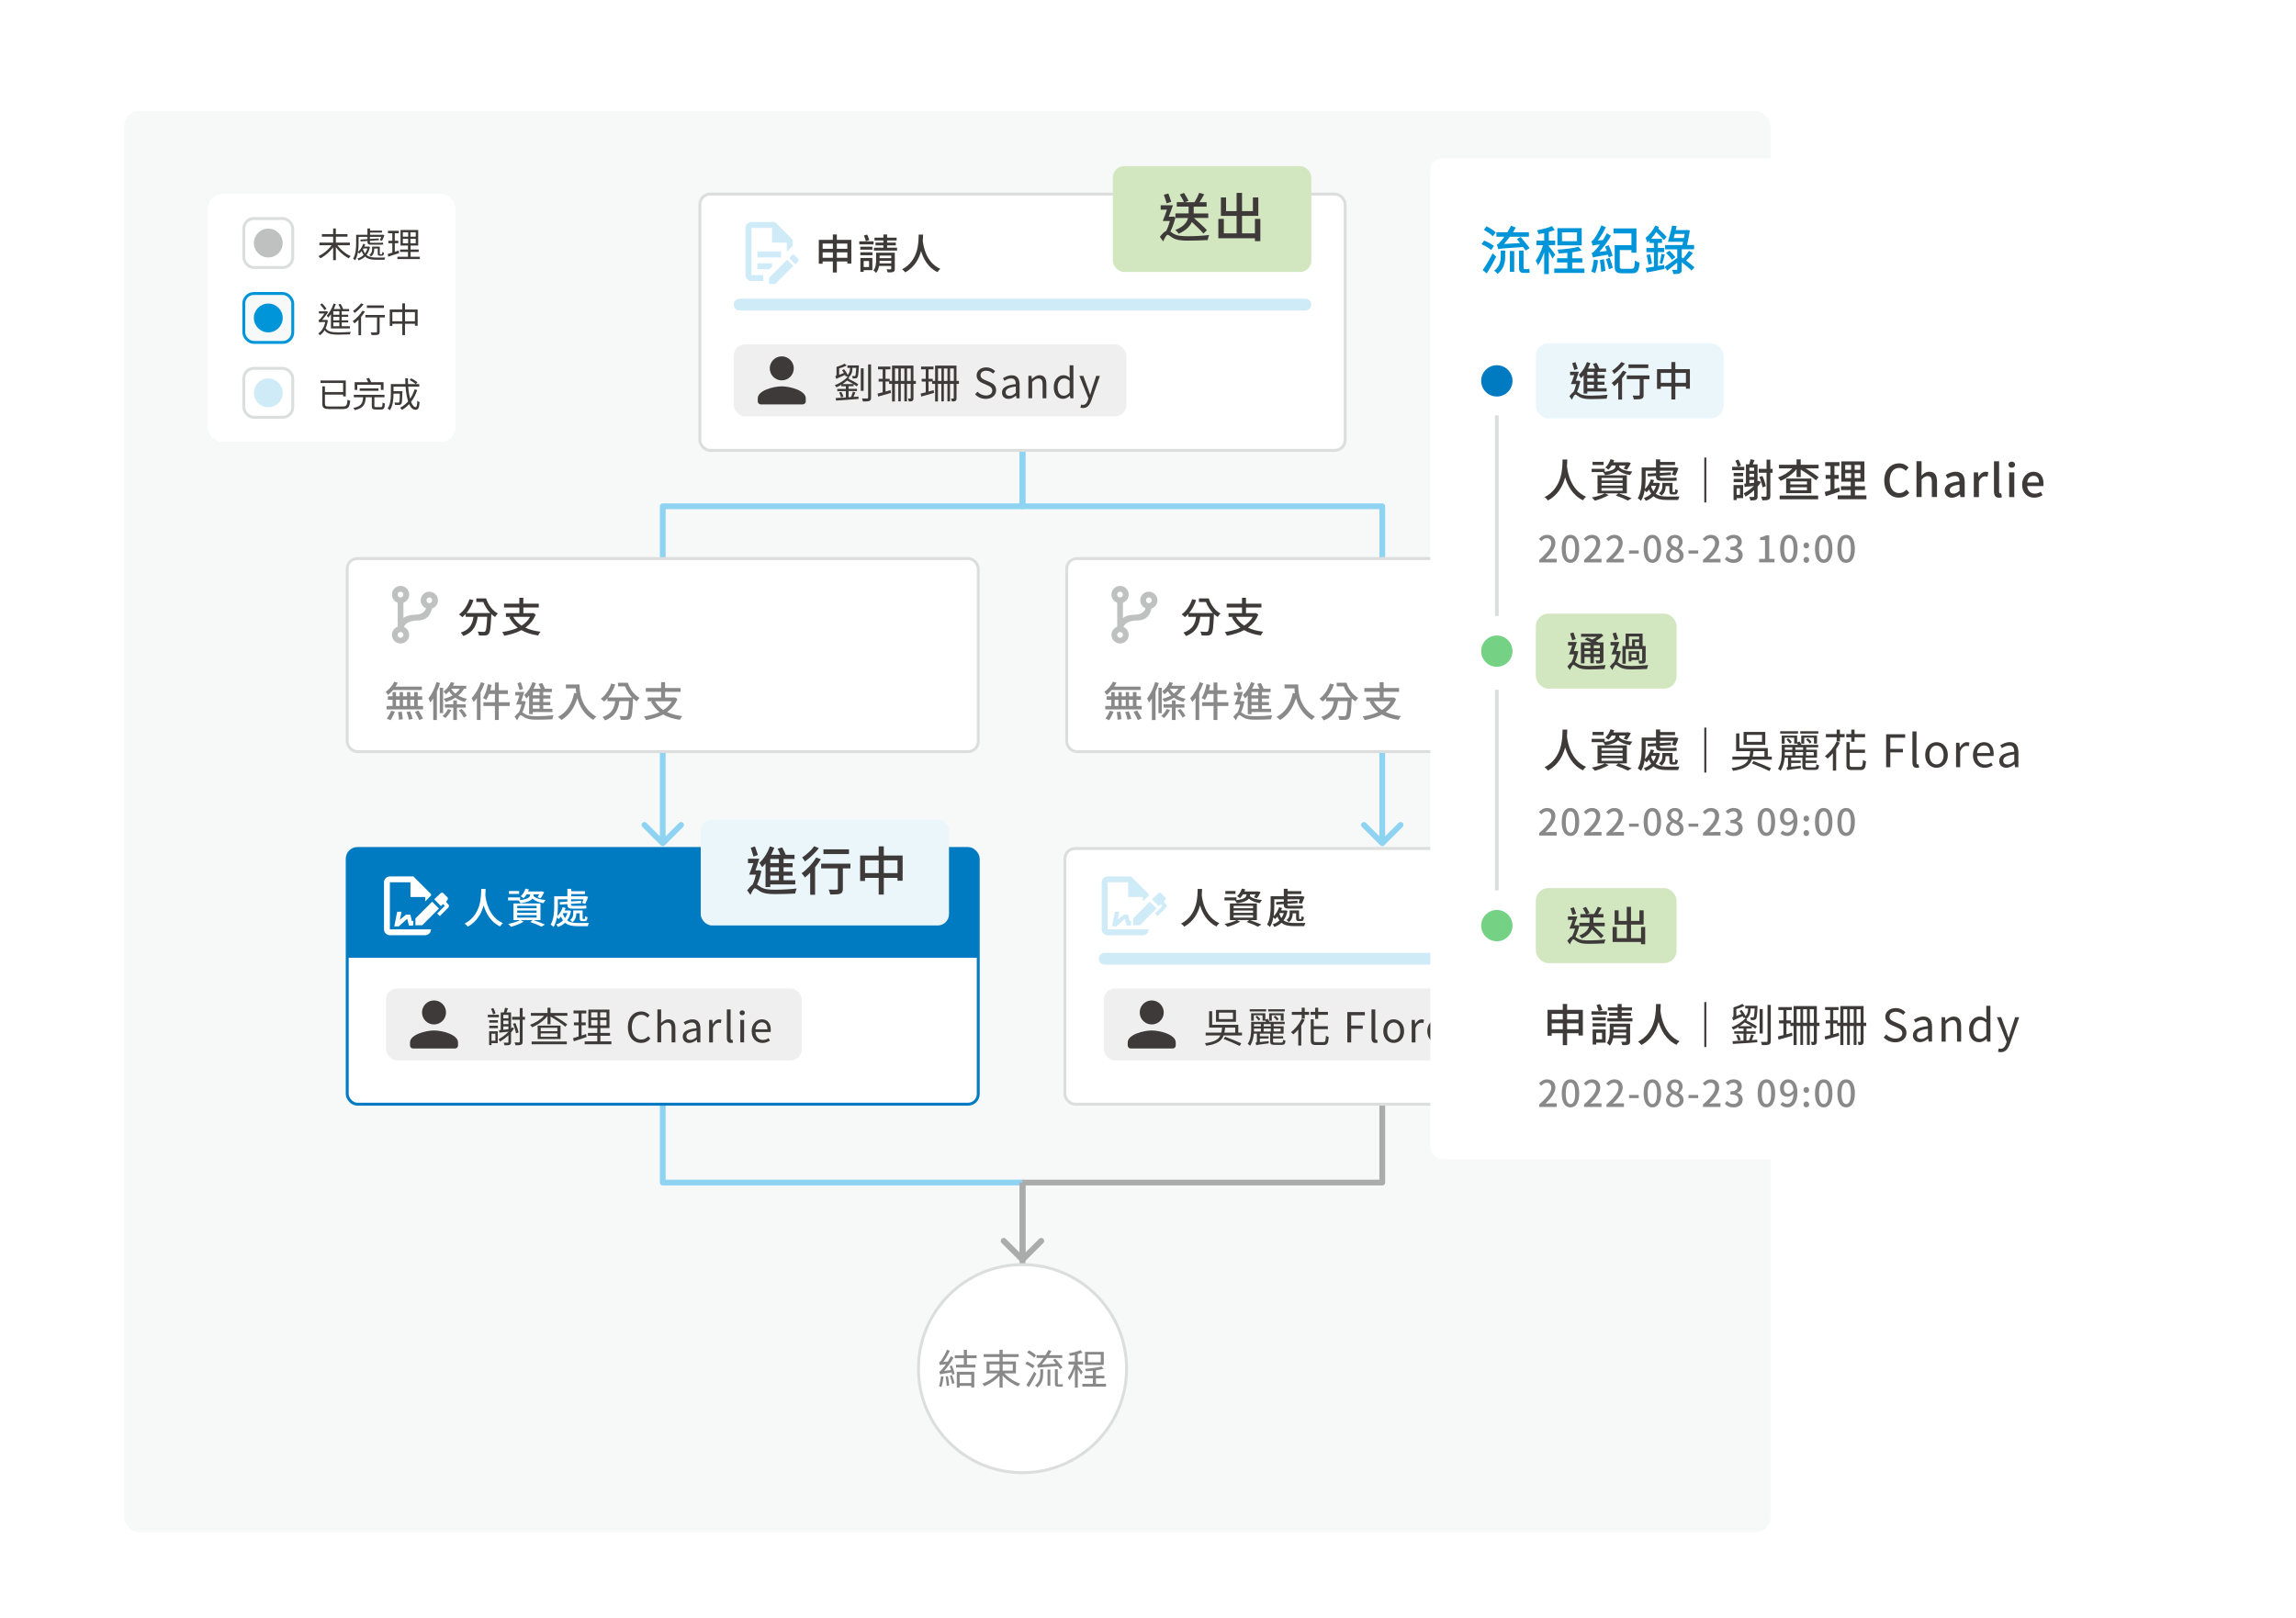 <?xml version="1.0" encoding="UTF-8"?><svg id="b" xmlns="http://www.w3.org/2000/svg" xmlns:xlink="http://www.w3.org/1999/xlink" viewBox="0 0 610 430"><defs><filter id="c" x="27.29" y="23.72" width="449" height="389" filterUnits="userSpaceOnUse"><feOffset dx="0" dy="0"/><feGaussianBlur result="d" stdDeviation="1.83"/><feFlood flood-color="#000" flood-opacity=".15"/><feComposite in2="d" operator="in"/><feComposite in="SourceGraphic"/></filter><filter id="e" x="374.01" y="36.34" width="207" height="279" filterUnits="userSpaceOnUse"><feOffset dx="0" dy="0"/><feGaussianBlur result="f" stdDeviation="1.85"/><feFlood flood-color="#000" flood-opacity=".15"/><feComposite in2="f" operator="in"/><feComposite in="SourceGraphic"/></filter></defs><rect x="32.97" y="29.49" width="437.41" height="377.65" rx="4" ry="4" fill="#f7f8f8" filter="url(#c)"/><rect x="55.2" y="51.57" width="65.84" height="65.84" rx="3.83" ry="3.83" shape-rendering="crispEdges" fill="#fff"/><rect x="64.77" y="58.07" width="13.01" height="13.01" rx="2.68" ry="2.68" fill="#fff"/><circle cx="71.28" cy="64.58" r="3.83" fill="#bfc0c0"/><rect x="64.77" y="58.07" width="13.01" height="13.01" rx="2.68" ry="2.68" fill="none" stroke="#dcdddd" stroke-width=".77"/><path d="M84.86,64.47v.69h8.09v-.69h-8.09ZM85.52,62.2v.69h6.8v-.69h-6.8ZM88.51,60.7v8.44h.72v-8.44h-.72ZM88.33,64.82c-.79,1.3-2.31,2.62-3.73,3.23.17.15.39.41.51.59,1.42-.73,2.95-2.1,3.82-3.56l-.6-.26ZM89.41,64.82l-.57.25c.88,1.45,2.41,2.86,3.82,3.57.12-.18.34-.45.51-.59-1.41-.62-2.96-1.94-3.76-3.23ZM97.94,61.28v.52h3.54v-.52h-3.54ZM96.4,65.52v.51h1.51v-.51h-1.51ZM99.15,65.52v.53h1.6v-.53h-1.6ZM94.99,62.39v.55h6.65v-.55h-6.65ZM97.62,60.7v2h.69v-2h-.69ZM95.76,63.66l.04.48,4.86-.32-.04-.47-4.86.31ZM94.62,62.39v2.26c0,1.2-.07,2.89-.81,4.11.15.06.43.28.54.4.79-1.28.92-3.2.92-4.51v-2.26h-.65ZM101.42,62.39v.1c-.13.45-.32.99-.51,1.33l.58.17c.21-.38.45-.97.63-1.5l-.48-.14-.12.03h-.11ZM98.86,65.52v.73c0,.48-.11,1.05-.73,1.51.12.07.35.28.42.4.72-.53.87-1.28.87-1.88v-.74h-.57ZM96.49,64.79c-.28.87-.81,1.67-1.45,2.2.13.1.34.3.42.4.66-.58,1.26-1.49,1.58-2.47l-.55-.13ZM97.73,65.52v.09c-.35,1.7-1.42,2.68-2.77,3.09.12.12.26.34.32.49,1.49-.52,2.62-1.57,3.02-3.58l-.35-.1-.11.02h-.11ZM96.38,66.04l-.46.17c.66,2.38,1.99,2.81,4.03,2.81h2.2c.03-.17.13-.45.22-.59-.39,0-2.09,0-2.39,0-1.75,0-3.05-.34-3.6-2.4ZM100.36,65.52v1.83c0,.47.13.6.6.6h.51c.35,0,.5-.18.53-.82-.14-.04-.33-.1-.43-.17-.03.51-.06.6-.17.6h-.36c-.12,0-.14-.02-.14-.2v-1.83h-.54ZM97.62,62.82v1.35c0,.61.18.85.96.85h2.28c.39,0,.78,0,.96-.05-.03-.14-.05-.34-.07-.51-.19.05-.68.06-.96.06h-2.14c-.32,0-.37-.08-.37-.34v-1.35h-.66ZM107.03,63.46h3.42v1.19h-3.42v-1.19ZM107.03,61.72h3.42v1.17h-3.42v-1.17ZM106.41,61.12v4.12h4.7v-4.12h-4.7ZM106.29,66.31v.63h4.95v-.63h-4.95ZM105.58,68.22v.62h5.96v-.62h-5.96ZM103.08,61.32v.65h2.87v-.65h-2.87ZM103.18,63.97v.65h2.64v-.65h-2.64ZM102.99,67.49l.17.71c.82-.28,1.86-.62,2.87-.96l-.12-.66c-1.07.36-2.17.72-2.91.92ZM104.23,61.57v5.82l.66-.13v-5.7h-.66ZM108.44,61.41v3.54h-.05v3.56h.7v-3.56h-.05v-3.54h-.61Z" fill="#3e3a39"/><rect x="64.77" y="77.98" width="13.01" height="13.01" rx="2.68" ry="2.68" fill="#f7f8f8"/><circle cx="71.28" cy="84.49" r="3.83" fill="#0095d8"/><rect x="64.77" y="77.98" width="13.01" height="13.01" rx="2.68" ry="2.68" fill="none" stroke="#0095d8" stroke-width=".77"/><path d="M88.55,82.12h-.06l-.57.61v4.54h.63v-4.57h4.21v-.58h-4.21ZM88.22,83.63v.55h4.29v-.55h-4.29ZM88.24,85.13v.55h4.27v-.55h-4.27ZM88.22,86.68v.59h4.75v-.59h-4.75ZM90.16,82.36v4.61h.62v-4.61h-.62ZM88.64,80.66c-.41,1.2-1.08,2.41-1.82,3.2.12.13.31.41.39.54.8-.88,1.54-2.23,2.02-3.57l-.59-.17ZM89.91,80.9c.27.47.56,1.09.67,1.47l.61-.19c-.12-.39-.42-.99-.71-1.44l-.57.17ZM85.06,80.92c.4.45.92,1.09,1.17,1.48l.53-.38c-.26-.38-.76-.96-1.19-1.41l-.51.3ZM84.73,82.72v.58h2.01v-.58h-2.01ZM86.36,86.94l-.46.21c.69,1.52,1.89,1.77,4.04,1.77,1.01,0,2.17-.03,3.03-.07.04-.19.13-.51.23-.66-.94.07-2.29.12-3.25.12-1.83,0-3.02-.17-3.59-1.37ZM86.49,85.02v.12c-.26,1.68-.96,2.85-1.94,3.46.13.1.36.33.45.48,1.03-.69,1.79-1.98,2.11-3.95l-.35-.13-.12.02h-.16ZM84.86,85.7c.06-.07.3-.13.54-.13h1.31v-.56s-1.52,0-1.52,0l-.33.17v.52ZM84.86,85.7c0-.17.51-.43.51-.43.54-.59,1.4-1.75,1.85-2.38l-.46-.22-.21.09v.03c-.31.49-1.21,1.73-1.51,2.01-.16.18-.3.24-.44.28.07.15.21.47.26.62ZM97.48,81.16v.66h4.51v-.66h-4.51ZM100.16,83.89v4.26c0,.16-.06.19-.24.2-.17,0-.78,0-1.43,0,.1.2.19.49.22.68.9,0,1.42,0,1.74-.11.31-.11.41-.32.41-.75v-4.27h-.7ZM97.07,83.69v.65h5.18v-.65h-5.18ZM95.24,84.4v4.68h.69v-5.24l-.08-.04-.61.6ZM96.3,82.56c-.63,1.06-1.64,2.12-2.6,2.8.15.13.39.43.49.57.96-.77,2.05-1.96,2.77-3.12l-.65-.25ZM95.93,80.6c-.47.66-1.36,1.49-2.12,2,.12.14.3.4.4.55.82-.59,1.76-1.48,2.38-2.29l-.66-.27ZM103.55,82.24v4.37h.69v-3.69h6v3.65h.72v-4.33h-7.4ZM103.92,85.36v.67h6.73v-.67h-6.73ZM106.88,80.6v8.44h.72v-8.44h-.72Z" fill="#3e3a39"/><rect x="64.77" y="97.88" width="13.01" height="13.01" rx="2.68" ry="2.68" fill="#fff"/><circle cx="71.28" cy="104.39" r="3.83" fill="#cfebf8"/><rect x="64.77" y="97.88" width="13.01" height="13.01" rx="2.68" ry="2.68" fill="none" stroke="#dcdddd" stroke-width=".77"/><path d="M85.63,102.67v4.61c0,1.15.47,1.41,1.97,1.41h3.45c1.52,0,1.81-.5,1.99-2.2-.21-.04-.51-.16-.71-.28-.12,1.49-.28,1.8-1.29,1.8h-3.5c-1.01,0-1.21-.14-1.21-.72v-4.63h-.71ZM86.01,104.17v.69h5.42v-.69h-5.42ZM85.15,101.08v.68h6.01v3.56h.71v-4.23h-6.72ZM95.56,103.2v.64h5v-.64h-5ZM94,104.91v.65h8.15v-.65h-8.15ZM96.49,105.32c-.1,1.8-.42,2.65-2.61,3.07.14.14.31.4.37.57,2.4-.51,2.83-1.56,2.94-3.64h-.7ZM98.78,105.3v2.56c0,.74.22.96,1.07.96h1.41c.73,0,.93-.32,1.01-1.59-.19-.05-.48-.16-.63-.28-.03,1.07-.09,1.22-.43,1.22h-1.29c-.39,0-.45-.05-.45-.31v-2.56h-.69ZM94.23,101.56v2.04h.69v-1.37h6.27v1.37h.71v-2.04h-7.66ZM97.34,100.62c.25.42.51.98.61,1.32l.73-.23c-.12-.35-.4-.89-.64-1.3l-.7.2ZM104.23,103.95v.64h2.29v-.64h-2.29ZM106.24,103.95v.12c-.03,1.98-.07,2.67-.21,2.84-.06.08-.16.09-.28.09-.16,0-.56,0-.97-.04.1.17.17.44.19.64.45.02.86.03,1.1,0,.26-.03.4-.09.55-.26.19-.26.25-1.03.29-3.11v-.29h-.67ZM108.83,100.97c.58.3,1.29.77,1.64,1.09l.43-.47c-.36-.32-1.08-.76-1.65-1.06l-.41.43ZM110.15,103.46c-.69,2.21-1.98,3.9-3.85,4.89.15.14.4.42.51.56,1.88-1.11,3.25-2.88,4.03-5.28l-.69-.17ZM104.28,102.06v.68h7.11v-.68h-7.11ZM103.84,102.06v2.58c0,1.2-.08,2.78-.85,3.91.17.08.46.32.58.46.84-1.2.98-3.06.98-4.36v-2.59h-.72ZM107.66,100.52c.04,4.4.86,8.37,2.74,8.37.7,0,.96-.45,1.08-2.02-.18-.06-.44-.22-.6-.38-.06,1.22-.17,1.7-.43,1.7-1.19,0-2.09-3.44-2.08-7.67h-.72Z" fill="#3e3a39"/><path d="M366.7,224.6c.3.3.78.3,1.08,0l4.87-4.87c.3-.3.3-.78,0-1.08-.3-.3-.78-.3-1.08,0l-4.33,4.33-4.33-4.33c-.3-.3-.78-.3-1.08,0-.3.3-.3.78,0,1.08l4.87,4.87ZM366.47,172v37.86h1.53v-37.86h-1.53ZM366.47,209.86v14.2h1.53v-14.2h-1.53Z" fill="#8fd3f3"/><path d="M175.54,224.6c.3.3.78.3,1.08,0l4.87-4.87c.3-.3.3-.78,0-1.08-.3-.3-.78-.3-1.08,0l-4.33,4.33-4.33-4.33c-.3-.3-.78-.3-1.08,0-.3.3-.3.78,0,1.08l4.87,4.87ZM175.31,172v37.86h1.53v-37.86h-1.53ZM175.31,209.86v14.2h1.53v-14.2h-1.53Z" fill="#8fd3f3"/><path d="M271.66,350.97v-36.75h95.58v-20.74" fill="none" stroke="#aaabab" stroke-linejoin="round" stroke-width="1.53"/><path d="M271.66,69.95v64.58h-95.58v24.22" fill="none" stroke="#8fd3f3" stroke-linejoin="round" stroke-width="1.53"/><path d="M271.66,314.23h-95.58v-20.74" fill="none" stroke="#8fd3f3" stroke-linejoin="round" stroke-width="1.53"/><rect x="92.25" y="148.42" width="167.65" height="51.29" rx="2.68" ry="2.68" fill="#fff"/><path d="M111.01,164.88c-2.57,0-3.41,1.03-3.69,1.71.82.35,1.39,1.16,1.39,2.11,0,.61-.24,1.19-.67,1.62-.43.43-1.01.67-1.62.67s-1.19-.24-1.62-.67c-.43-.43-.67-1.01-.67-1.62,0-1,.64-1.85,1.53-2.17v-6.38c-.9-.31-1.53-1.16-1.53-2.17,0-.61.24-1.19.67-1.62.43-.43,1.01-.67,1.62-.67s1.19.24,1.62.67c.43.43.67,1.01.67,1.62,0,1-.64,1.85-1.53,2.17v4.05c.67-.5,1.65-.86,3.06-.86,2.04,0,2.73-1.03,2.95-1.71-.83-.34-1.42-1.16-1.42-2.12,0-.61.24-1.19.67-1.62.43-.43,1.01-.67,1.62-.67s1.19.24,1.62.67c.43.43.67,1.01.67,1.62,0,1.03-.67,1.91-1.6,2.19-.2,1.09-.94,3.17-3.76,3.17ZM106.41,167.94c-.2,0-.4.08-.54.22-.14.14-.22.34-.22.54s.08.4.22.54c.14.14.34.22.54.22s.4-.08.54-.22c.14-.14.22-.34.22-.54s-.08-.4-.22-.54c-.14-.14-.34-.22-.54-.22ZM106.41,157.22c-.2,0-.4.08-.54.22-.14.14-.22.34-.22.54s.08.4.22.54c.14.14.34.22.54.22s.4-.08.54-.22c.14-.14.22-.34.22-.54s-.08-.4-.22-.54c-.14-.14-.34-.22-.54-.22ZM114.07,158.75c-.2,0-.4.08-.54.22-.14.14-.22.34-.22.54s.08.4.22.54c.14.14.34.22.54.22s.4-.08.54-.22c.14-.14.22-.34.22-.54s-.08-.4-.22-.54c-.14-.14-.34-.22-.54-.22Z" fill="#bfc0c0"/><rect x="92.25" y="148.42" width="167.65" height="51.29" rx="2.68" ry="2.68" fill="none" stroke="#dcdddd" stroke-width=".77"/><path d="M129.15,159c.52,1.66,1.66,3.22,3.12,4.02-.23.21-.57.64-.74.93-.35-.23-.69-.5-1-.79,0,.07-.01.14-.01.19-.14,3.34-.29,4.62-.67,5.05-.24.31-.51.4-.9.45-.36.04-1.03.03-1.71,0,0-.31-.15-.74-.33-1.03.66.07,1.29.08,1.55.08.21,0,.34-.03.46-.15.25-.26.4-1.3.51-3.86h-2.53c-.29,2.13-1,4.07-3.82,5.11-.12-.28-.42-.7-.66-.91,2.54-.85,3.12-2.44,3.37-4.19h-2.07v-.76c-.29.32-.59.61-.9.86-.19-.21-.62-.58-.87-.76,1.27-.89,2.25-2.37,2.78-4.03l1.07.25c-.44,1.31-1.09,2.5-1.88,3.44h6.34c-.8-.85-1.45-1.87-1.87-2.94h-1.85v-.95h2.61Z" fill="#3e3a39"/><path d="M142.33,163.28c-.59,1.49-1.55,2.63-2.76,3.5,1.13.54,2.49.89,4.04,1.08-.22.24-.51.69-.64.99-1.75-.25-3.21-.71-4.43-1.42-1.35.73-2.92,1.19-4.57,1.49-.08-.28-.35-.75-.55-.98,1.52-.22,2.93-.58,4.15-1.14-.94-.73-1.69-1.64-2.27-2.74l.39-.14h-1.28v-1h3.57v-1.51h-4.07v-1.01h4.07v-1.56h1.06v1.56h4.1v1.01h-4.1v1.51h2.4l.19-.04.71.42ZM136.36,163.91c.52.94,1.27,1.72,2.21,2.33.95-.6,1.73-1.36,2.26-2.33h-4.47Z" fill="#3e3a39"/><path d="M104.41,183.35c-.41.5-.87.96-1.32,1.31-.12-.19-.42-.63-.61-.83.9-.65,1.78-1.65,2.29-2.7l.91.3c-.18.34-.37.68-.6,1.01h7v.9h-7.67ZM112.39,187.58v.92h-9.68v-.92h1.59v-1.65h-1.25v-.92h1.25v-1.11h.91v1.11h.98v-1.11h.87v1.11h1.08v-1.11h.87v1.11h1.03v-1.11h.95v1.11h1.18v.92h-1.18v1.65h1.4ZM102.77,190.96c.38-.53.87-1.39,1.17-2.11l.98.25c-.3.75-.76,1.67-1.16,2.26l-.99-.4ZM105.22,187.58h.98v-1.65h-.98v1.65ZM106.73,189.11c.13.65.25,1.5.26,2l-1,.14c-.01-.52-.09-1.38-.22-2.04l.96-.11ZM107.07,185.93v1.65h1.08v-1.65h-1.08ZM108.96,189.02c.29.64.57,1.49.67,2.01l-1.01.2c-.09-.53-.34-1.39-.62-2.04l.96-.18ZM109.01,185.93v1.65h1.03v-1.65h-1.03ZM111.17,188.79c.43.64.96,1.55,1.21,2.11l-1,.44c-.22-.56-.73-1.5-1.14-2.19l.94-.36Z" fill="#898989"/><path d="M116.93,181.51c-.24.75-.53,1.52-.86,2.24v7.58h-.97v-5.73c-.25.4-.51.75-.77,1.08-.08-.25-.34-.81-.51-1.08.88-1.08,1.67-2.72,2.15-4.36l.96.26ZM117.72,189.49h-.88v-6.74h.88v6.74ZM119.91,188.67c-.38.77-1,1.58-1.56,2.11-.18-.15-.56-.4-.79-.51.59-.47,1.13-1.18,1.47-1.87l.88.26ZM123.27,183.01c-.38.71-.9,1.31-1.52,1.82.65.36,1.42.67,2.32.85-.2.19-.45.58-.58.83-.99-.24-1.83-.64-2.51-1.12-.76.48-1.62.86-2.53,1.13-.11-.21-.4-.63-.57-.84.86-.21,1.66-.52,2.36-.9-.38-.35-.67-.73-.91-1.1-.28.3-.56.57-.85.8-.14-.19-.47-.58-.65-.75.83-.59,1.56-1.51,1.98-2.5l.9.24c-.1.25-.22.51-.36.75h3.51v.79h-.58ZM121.39,188.02v3.29h-.96v-3.29h-2.21v-.88h2.21v-1.03h.96v1.03h2.35v.88h-2.35ZM119.86,183.01c.26.44.63.88,1.11,1.28.48-.36.88-.79,1.19-1.28h-2.3ZM122.66,188.37c.55.56,1.11,1.32,1.36,1.85l-.79.44c-.24-.54-.8-1.34-1.33-1.9l.76-.38Z" fill="#898989"/><path d="M128.75,181.56c-.29.8-.66,1.61-1.08,2.38v7.37h-.97v-5.83c-.28.38-.57.76-.86,1.07-.1-.24-.38-.79-.56-1.03,1-1.03,1.94-2.63,2.51-4.24l.96.29ZM135.43,187.59h-2.92v3.73h-1.02v-3.73h-3.05v-1h3.05v-2.18h-1.56c-.22.59-.46,1.13-.74,1.55-.2-.14-.64-.38-.88-.5.62-.88,1.07-2.29,1.31-3.66l.99.2c-.1.47-.22.95-.35,1.41h1.23v-2.05h1.02v2.05h2.42v1h-2.42v2.18h2.92v1Z" fill="#898989"/><path d="M139.69,186.42c-.21.98-.51,2.01-.9,2.84.21.11.44.3.8.52.76.46,1.76.53,3.06.53s3.19-.1,4.41-.25c-.12.28-.29.78-.31,1.06-.85.06-2.86.12-4.15.12-1.44,0-2.39-.12-3.19-.58-.44-.25-.84-.64-1.08-.64s-.63.71-.92,1.39l-.69-.95c.37-.49.77-.92,1.11-1.14.3-.59.55-1.39.73-2.13h-1.42c.27-.65.59-1.54.88-2.4h-1.11v-.92h2.37c-.23.78-.55,1.67-.81,2.44h.62l.14-.04.47.18ZM138.05,183.38c-.13-.48-.41-1.25-.57-1.84l.89-.28c.21.57.46,1.31.6,1.78l-.92.33ZM140.56,184.82c-.23.29-.46.55-.71.77-.1-.2-.4-.68-.57-.91.92-.81,1.73-2.09,2.19-3.43l.92.28c-.18.51-.41,1-.65,1.49h1.91c-.14-.41-.36-.88-.57-1.28l.96-.26c.28.47.58,1.09.74,1.54h1.84v.87h-2.29v.88h1.89v.85h-1.89v.92h1.87v.84h-1.87v.95h2.44v.87h-5.21v.56h-.99v-4.92ZM143.35,183.87h-1.79v.88h1.79v-.88ZM143.35,185.6h-1.79v.92h1.79v-.92ZM143.35,187.36h-1.79v.95h1.79v-.95Z" fill="#898989"/><path d="M153.98,181.87c0,1.99.25,6.07,4.44,8.55-.23.18-.65.62-.82.87-2.5-1.51-3.68-3.75-4.21-5.78-.81,2.65-2.19,4.58-4.22,5.8-.2-.21-.67-.64-.95-.82,2.37-1.22,3.7-3.39,4.33-6.37l.56.1c-.08-.46-.12-.91-.14-1.31h-2.62v-1.03h3.63Z" fill="#898989"/><path d="M166.81,181.42c.52,1.66,1.66,3.22,3.12,4.02-.23.21-.57.64-.74.93-.35-.23-.69-.5-1-.79,0,.07-.01.14-.01.19-.14,3.34-.29,4.62-.67,5.05-.24.31-.51.4-.9.45-.36.04-1.03.03-1.71,0,0-.31-.15-.74-.33-1.03.66.07,1.29.08,1.55.08.21,0,.34-.03.46-.15.25-.26.4-1.3.51-3.86h-2.53c-.29,2.13-1,4.07-3.82,5.11-.12-.28-.42-.7-.66-.91,2.54-.85,3.12-2.44,3.37-4.19h-2.07v-.76c-.29.32-.59.61-.9.86-.19-.21-.62-.58-.87-.76,1.27-.89,2.25-2.37,2.78-4.03l1.07.25c-.44,1.31-1.09,2.5-1.88,3.44h6.34c-.8-.85-1.45-1.87-1.87-2.94h-1.85v-.95h2.61Z" fill="#898989"/><path d="M179.99,185.7c-.59,1.49-1.55,2.63-2.76,3.5,1.13.54,2.49.89,4.04,1.08-.22.24-.51.69-.64.99-1.75-.25-3.21-.71-4.43-1.42-1.35.73-2.92,1.19-4.57,1.49-.08-.28-.35-.75-.55-.98,1.52-.22,2.93-.58,4.15-1.14-.94-.73-1.69-1.64-2.27-2.74l.39-.14h-1.28v-1h3.57v-1.51h-4.07v-1.01h4.07v-1.56h1.06v1.56h4.1v1.01h-4.1v1.51h2.4l.19-.04.71.42ZM174.02,186.33c.52.94,1.27,1.72,2.21,2.33.95-.6,1.73-1.36,2.26-2.33h-4.47Z" fill="#898989"/><path d="M271.66,69.95v64.58h95.58v24.22" fill="none" stroke="#8fd3f3" stroke-linejoin="round" stroke-width="1.53"/><rect x="185.94" y="51.57" width="171.44" height="68.1" rx="2.74" ry="2.74" fill="#fff"/><path d="M196.51,79.36h150.3c.86,0,1.57.7,1.57,1.57h0c0,.86-.7,1.57-1.57,1.57h-150.3c-.86,0-1.57-.7-1.57-1.57h0c0-.86.7-1.57,1.57-1.57Z" fill="#cfebf8"/><path d="M201.21,66.83h6.26v1.57h-6.26v-1.57ZM202.77,73.09h-3.13v-12.53h5.48v3.91h3.91v2.43l1.57-1.57v-1.64l-4.7-4.7h-6.26c-.41,0-.81.16-1.11.46s-.46.69-.46,1.11v12.53c0,.42.17.81.46,1.11.29.29.69.46,1.11.46h3.13v-1.57ZM201.21,71.53h3.21l.7-.7v-.86h-3.91v1.57ZM210.76,67.61c.08,0,.23.08.31.16l1.02,1.02c.16.16.16.47,0,.63l-.78.78-1.64-1.64.78-.78c.08-.08.16-.16.31-.16ZM210.76,70.67l-4.78,4.78h-1.64v-1.64l4.78-4.78,1.64,1.64Z" fill="#cfebf8"/><rect x="185.94" y="51.57" width="171.44" height="68.1" rx="2.74" ry="2.74" fill="none" stroke="#dcdddd" stroke-width=".78"/><path d="M226.18,63.75v6.28h-1.06v-.55h-2.79v2.92h-1.06v-2.92h-2.72v.6h-1.01v-6.34h3.73v-1.44h1.06v1.44h3.85ZM218.56,64.73v1.38h2.72v-1.38h-2.72ZM221.28,68.5v-1.45h-2.72v1.45h2.72ZM222.33,64.73v1.38h2.79v-1.38h-2.79ZM225.13,68.5v-1.45h-2.79v1.45h2.79Z" fill="#3e3a39"/><path d="M232.09,64.93h-3.8v-.81h3.8v.81ZM231.78,66.34h-3.22v-.79h3.22v.79ZM228.57,67.03h3.22v.79h-3.22v-.79ZM231.77,71.78h-2.31v.46h-.87v-3.7h3.18v3.23ZM229.46,69.36v1.59h1.43v-1.59h-1.43ZM230.05,64.08c-.09-.4-.33-1.02-.53-1.5l.86-.25c.22.45.47,1.06.58,1.44l-.91.31ZM237.74,71.41c0,.45-.1.69-.42.83-.31.14-.8.15-1.49.14-.04-.24-.17-.59-.29-.82.46.02.91.02,1.04.01.14,0,.19-.04.19-.17v-.73h-3.22c-.11.67-.35,1.33-.79,1.84-.14-.19-.52-.55-.71-.66.65-.79.71-1.87.71-2.73v-1.98h4.97v4.27ZM238.33,65.81v.77h-6.14v-.77h2.51v-.62h-2.1v-.73h2.1v-.56h-2.37v-.75h2.37v-.85h.99v.85h2.52v.75h-2.52v.56h2.31v.73h-2.31v.62h2.64ZM236.79,69.98v-.68h-3.09c0,.21-.01.45-.03.68h3.12ZM233.69,67.92v.67h3.09v-.67h-3.09Z" fill="#3e3a39"/><path d="M245.24,62.33c-.01.42-.02.99-.08,1.64.15,1.38.83,5.76,4.67,7.47-.3.23-.61.59-.75.87-2.59-1.22-3.79-3.64-4.37-5.61-.55,2.07-1.72,4.29-4.2,5.67-.18-.26-.51-.59-.85-.81,4.5-2.33,4.38-7.46,4.41-9.22h1.17Z" fill="#3e3a39"/><rect x="194.94" y="91.5" width="104.31" height="19.13" rx="3" ry="3" fill="#efefef"/><path d="M207.7,101.07c1.76,0,3.19-1.43,3.19-3.19s-1.43-3.19-3.19-3.19-3.19,1.43-3.19,3.19,1.43,3.19,3.19,3.19ZM207.7,102.66c-2.13,0-6.38,1.07-6.38,3.19v.8c0,.44.36.8.8.8h11.16c.44,0,.8-.36.8-.8v-.8c0-2.12-4.25-3.19-6.38-3.19Z" fill="#3e3a39"/><path d="M228.18,97.09s0,.2-.01.31c-.09,1.93-.18,2.65-.39,2.9-.13.17-.27.23-.49.25-.17.02-.46.03-.75.01-.01-.21-.08-.48-.17-.66.28.03.51.03.61.03.12,0,.19-.01.25-.1.1-.15.18-.68.25-2.09h-1.01v.07c0,.77-.11,1.78-1.08,2.52l.26.12c-.05.08-.12.15-.19.23.92.41,2.01,1,2.58,1.47l-.45.51c-.21-.18-.49-.36-.82-.57v.54h-1.32v.7h2.23v.59h-2.23v1.63l.64-.04c.18-.43.39-1.02.51-1.43l.66.19c-.15.41-.33.84-.5,1.2l1.33-.09v.63c-2.16.18-4.43.32-5.95.42l-.12-.66c.73-.03,1.66-.1,2.71-.17v-1.67h-2.28v-.59h2.28v-.7h-1.2v-.4c-.43.25-.87.5-1.3.68-.11-.18-.29-.41-.45-.56,1.22-.46,2.57-1.28,3.32-2.15l.24.1c-.11-.12-.3-.28-.45-.37l-.19.1c-.04-.12-.11-.26-.18-.41-1.83.77-2.11.92-2.29,1.08v-.02c-.07-.17-.21-.47-.31-.65.13-.07.33-.22.33-.59v-1.95c.77-.22,1.64-.56,2.13-.87l.58.5c-.57.3-1.32.56-2.01.77v1.71l1.26-.51c-.15-.25-.32-.52-.48-.73l.52-.26c.38.46.77,1.06.95,1.52.57-.59.64-1.31.64-1.84v-.03h-.69v-.66h3.01ZM223.53,104.14c.24.4.47.92.56,1.25l-.64.21c-.08-.35-.29-.89-.52-1.3l.59-.17ZM226.73,102.06c-.52-.32-1.13-.67-1.69-.94-.37.33-.78.66-1.23.94h2.93ZM229.45,103.84h-.76v-5.97h.76v5.97ZM231.42,96.84v8.81c0,.51-.13.74-.44.88-.32.13-.84.15-1.72.15-.03-.23-.14-.57-.25-.8.64.01,1.21.01,1.38.01.18-.01.25-.07.25-.24v-8.81h.78Z" fill="#3e3a39"/><path d="M243.34,102.01h-.65v3.75c0,.36-.05.62-.28.76-.21.14-.51.15-.96.15-.01-.2-.12-.57-.22-.78.27.01.53.01.6.01.09-.01.12-.03.12-.14v-3.75h-.99v4.64h-.69v-4.64h-.95v4.64h-.66v-4.64h-.91v4.66h-.75v-4.66h-.79v-.63h-.95v2.65c.45-.12.91-.24,1.36-.37l.09.75c-1.19.33-2.43.68-3.4.96l-.15-.79c.39-.09.85-.2,1.35-.33v-2.86h-1.08v-.73h1.08v-2.53h-1.24v-.73h3.29v.73h-1.3v2.53h1.11v.56h.63v-4.07h5.68v4.07h.65v.79ZM238.68,101.21v-3.3h-.91v3.3h.91ZM240.28,101.21v-3.3h-.95v3.3h.95ZM241.97,101.21v-3.3h-.99v3.3h.99Z" fill="#3e3a39"/><path d="M254.78,102.01h-.65v3.75c0,.36-.05.62-.28.76-.21.14-.51.15-.96.15,0-.2-.12-.57-.22-.78.27.01.53.01.6.01.09-.01.12-.03.12-.14v-3.75h-.99v4.64h-.69v-4.64h-.95v4.64h-.66v-4.64h-.91v4.66h-.75v-4.66h-.79v-.63h-.95v2.65c.45-.12.91-.24,1.36-.37l.09.75c-1.19.33-2.43.68-3.4.96l-.15-.79c.38-.09.85-.2,1.35-.33v-2.86h-1.08v-.73h1.08v-2.53h-1.24v-.73h3.29v.73h-1.3v2.53h1.11v.56h.63v-4.07h5.68v4.07h.65v.79ZM250.12,101.21v-3.3h-.91v3.3h.91ZM251.72,101.21v-3.3h-.95v3.3h.95ZM253.41,101.21v-3.3h-.99v3.3h.99Z" fill="#3e3a39"/><path d="M259.08,104.78l.61-.69c.58.6,1.4,1,2.23,1,1.06,0,1.7-.53,1.7-1.32s-.58-1.09-1.34-1.43l-1.17-.51c-.75-.32-1.64-.89-1.64-2.07,0-1.24,1.08-2.14,2.54-2.14.96,0,1.8.41,2.38,1l-.54.65c-.5-.46-1.09-.76-1.84-.76-.91,0-1.51.46-1.51,1.19,0,.78.7,1.08,1.33,1.34l1.16.5c.93.41,1.66.96,1.66,2.16,0,1.28-1.06,2.29-2.74,2.29-1.14,0-2.12-.46-2.83-1.2Z" fill="#3e3a39"/><path d="M266.21,104.29c0-1.3,1.13-1.95,3.67-2.23,0-.77-.25-1.51-1.23-1.51-.69,0-1.32.32-1.79.64l-.4-.69c.55-.35,1.4-.78,2.35-.78,1.45,0,2.07.98,2.07,2.45v3.67h-.83l-.09-.71h-.03c-.57.47-1.24.86-1.98.86-1,0-1.75-.62-1.75-1.69ZM269.88,104.38v-1.67c-2.01.24-2.7.74-2.7,1.51,0,.68.46.96,1.06.96s1.06-.28,1.64-.79Z" fill="#3e3a39"/><path d="M273.23,99.86h.82l.09.86h.03c.57-.56,1.19-1.01,2-1.01,1.25,0,1.83.81,1.83,2.34v3.78h-1v-3.65c0-1.12-.34-1.6-1.13-1.6-.62,0-1.03.31-1.64.91v4.33h-1v-5.97Z" fill="#3e3a39"/><path d="M279.96,102.85c0-1.94,1.22-3.15,2.59-3.15.7,0,1.16.26,1.68.7l-.05-1.03v-2.3h1v8.76h-.81l-.1-.7h-.02c-.47.46-1.1.85-1.82.85-1.5,0-2.46-1.13-2.46-3.12ZM284.17,104.32v-3.13c-.51-.45-.96-.63-1.45-.63-.97,0-1.73.92-1.73,2.29,0,1.44.59,2.3,1.65,2.3.55,0,1.03-.27,1.53-.83Z" fill="#3e3a39"/><path d="M287.04,108.29l.2-.8c.12.04.3.1.45.1.68,0,1.11-.55,1.35-1.29l.13-.45-2.4-5.98h1.04l1.22,3.32c.18.52.39,1.13.57,1.67h.06c.17-.54.34-1.14.51-1.67l1.07-3.32h.98l-2.25,6.47c-.42,1.18-1.03,2.08-2.22,2.08-.29,0-.52-.04-.71-.12Z" fill="#3e3a39"/><rect x="283.41" y="148.42" width="167.65" height="51.29" rx="2.68" ry="2.68" fill="#fff"/><path d="M302.17,164.88c-2.57,0-3.41,1.03-3.69,1.71.82.35,1.39,1.16,1.39,2.11,0,.61-.24,1.19-.67,1.62-.43.43-1.01.67-1.62.67s-1.19-.24-1.62-.67c-.43-.43-.67-1.01-.67-1.62,0-1,.64-1.85,1.53-2.17v-6.38c-.9-.31-1.53-1.16-1.53-2.17,0-.61.24-1.19.67-1.62.43-.43,1.01-.67,1.62-.67s1.19.24,1.62.67c.43.43.67,1.01.67,1.62,0,1-.64,1.85-1.53,2.17v4.05c.67-.5,1.65-.86,3.06-.86,2.04,0,2.73-1.03,2.95-1.71-.83-.34-1.42-1.16-1.42-2.12,0-.61.24-1.19.67-1.62.43-.43,1.01-.67,1.62-.67s1.19.24,1.62.67c.43.43.67,1.01.67,1.62,0,1.03-.67,1.91-1.6,2.19-.2,1.09-.94,3.17-3.76,3.17ZM297.58,167.94c-.2,0-.4.08-.54.22-.14.14-.22.34-.22.54s.08.4.22.54c.14.14.34.22.54.22s.4-.08.54-.22c.14-.14.22-.34.22-.54s-.08-.4-.22-.54c-.14-.14-.34-.22-.54-.22ZM297.58,157.22c-.2,0-.4.08-.54.22-.14.14-.22.34-.22.54s.08.4.22.54c.14.14.34.22.54.22s.4-.08.54-.22c.14-.14.22-.34.22-.54s-.08-.4-.22-.54c-.14-.14-.34-.22-.54-.22ZM305.23,158.75c-.2,0-.4.08-.54.22-.14.14-.22.34-.22.54s.08.4.22.54c.14.14.34.22.54.22s.4-.08.54-.22c.14-.14.22-.34.22-.54s-.08-.4-.22-.54c-.14-.14-.34-.22-.54-.22Z" fill="#bfc0c0"/><rect x="283.41" y="148.42" width="167.65" height="51.29" rx="2.68" ry="2.68" fill="none" stroke="#dcdddd" stroke-width=".77"/><path d="M321.14,159c.52,1.66,1.66,3.22,3.12,4.02-.23.21-.57.64-.74.93-.35-.23-.69-.5-1-.79,0,.07-.01.14-.01.19-.14,3.34-.29,4.62-.67,5.05-.24.31-.51.4-.9.45-.36.04-1.03.03-1.71,0,0-.31-.15-.74-.33-1.03.66.07,1.29.08,1.55.08.21,0,.34-.03.46-.15.25-.26.4-1.3.51-3.86h-2.53c-.29,2.13-1,4.07-3.82,5.11-.12-.28-.42-.7-.66-.91,2.54-.85,3.12-2.44,3.37-4.19h-2.07v-.76c-.29.32-.59.61-.9.86-.19-.21-.62-.58-.87-.76,1.27-.89,2.25-2.37,2.78-4.03l1.07.25c-.44,1.31-1.09,2.5-1.88,3.44h6.34c-.8-.85-1.45-1.87-1.87-2.94h-1.85v-.95h2.61Z" fill="#3e3a39"/><path d="M334.32,163.28c-.59,1.49-1.55,2.63-2.76,3.5,1.13.54,2.49.89,4.04,1.08-.22.24-.51.69-.64.99-1.75-.25-3.21-.71-4.43-1.42-1.35.73-2.92,1.19-4.57,1.49-.08-.28-.35-.75-.55-.98,1.52-.22,2.93-.58,4.15-1.14-.94-.73-1.69-1.64-2.27-2.74l.39-.14h-1.28v-1h3.57v-1.51h-4.07v-1.01h4.07v-1.56h1.06v1.56h4.1v1.01h-4.1v1.51h2.4l.19-.04.71.42ZM328.35,163.91c.52.94,1.27,1.72,2.21,2.33.95-.6,1.73-1.36,2.26-2.33h-4.47Z" fill="#3e3a39"/><path d="M295.34,183.35c-.41.5-.87.96-1.32,1.31-.12-.19-.42-.63-.6-.83.9-.65,1.78-1.65,2.29-2.7l.91.3c-.18.34-.38.68-.61,1.01h7v.9h-7.67ZM303.33,187.58v.92h-9.68v-.92h1.6v-1.65h-1.25v-.92h1.25v-1.11h.91v1.11h.98v-1.11h.87v1.11h1.08v-1.11h.87v1.11h1.03v-1.11h.95v1.11h1.18v.92h-1.18v1.65h1.4ZM293.7,190.96c.38-.53.87-1.39,1.17-2.11l.98.25c-.3.75-.76,1.67-1.16,2.26l-.99-.4ZM296.15,187.58h.98v-1.65h-.98v1.65ZM297.66,189.11c.13.65.25,1.5.26,2l-1,.14c-.01-.52-.09-1.38-.22-2.04l.96-.11ZM298,185.93v1.65h1.08v-1.65h-1.08ZM299.89,189.02c.29.64.57,1.49.67,2.01l-1.01.2c-.09-.53-.34-1.39-.62-2.04l.96-.18ZM299.95,185.93v1.65h1.03v-1.65h-1.03ZM302.1,188.79c.43.64.96,1.55,1.21,2.11l-1,.44c-.22-.56-.73-1.5-1.14-2.19l.93-.36Z" fill="#898989"/><path d="M307.87,181.51c-.24.75-.53,1.52-.86,2.24v7.58h-.97v-5.73c-.25.4-.51.75-.77,1.08-.08-.25-.34-.81-.51-1.08.88-1.08,1.67-2.72,2.14-4.36l.96.26ZM308.65,189.49h-.88v-6.74h.88v6.74ZM310.85,188.67c-.38.77-1,1.58-1.56,2.11-.18-.15-.56-.4-.79-.51.59-.47,1.13-1.18,1.47-1.87l.88.26ZM314.2,183.01c-.38.71-.9,1.31-1.52,1.82.65.36,1.42.67,2.32.85-.2.19-.45.58-.58.83-.99-.24-1.83-.64-2.51-1.12-.76.48-1.62.86-2.53,1.13-.11-.21-.4-.63-.57-.84.86-.21,1.66-.52,2.35-.9-.37-.35-.67-.73-.91-1.1-.28.3-.56.57-.85.8-.14-.19-.47-.58-.65-.75.83-.59,1.56-1.51,1.98-2.5l.9.24c-.1.25-.22.51-.36.75h3.51v.79h-.58ZM312.32,188.02v3.29h-.96v-3.29h-2.21v-.88h2.21v-1.03h.96v1.03h2.35v.88h-2.35ZM310.79,183.01c.26.44.63.88,1.11,1.28.48-.36.88-.79,1.19-1.28h-2.3ZM313.59,188.37c.55.56,1.11,1.32,1.36,1.85l-.79.44c-.24-.54-.8-1.34-1.33-1.9l.76-.38Z" fill="#898989"/><path d="M319.68,181.56c-.29.8-.66,1.61-1.08,2.38v7.37h-.97v-5.83c-.28.38-.57.76-.86,1.07-.1-.24-.38-.79-.56-1.03,1-1.03,1.94-2.63,2.51-4.24l.96.29ZM326.36,187.59h-2.92v3.73h-1.02v-3.73h-3.05v-1h3.05v-2.18h-1.56c-.22.59-.46,1.13-.74,1.55-.2-.14-.64-.38-.88-.5.62-.88,1.07-2.29,1.31-3.66l.99.2c-.1.47-.22.95-.35,1.41h1.23v-2.05h1.02v2.05h2.42v1h-2.42v2.18h2.92v1Z" fill="#898989"/><path d="M330.63,186.42c-.21.98-.51,2.01-.9,2.84.21.11.44.3.8.52.76.46,1.76.53,3.06.53s3.19-.1,4.41-.25c-.12.28-.29.78-.31,1.06-.85.06-2.86.12-4.15.12-1.44,0-2.39-.12-3.19-.58-.44-.25-.84-.64-1.08-.64s-.63.71-.92,1.39l-.69-.95c.37-.49.77-.92,1.11-1.14.3-.59.55-1.39.73-2.13h-1.42c.28-.65.59-1.54.88-2.4h-1.11v-.92h2.37c-.23.78-.55,1.67-.81,2.44h.62l.14-.04.47.18ZM328.99,183.38c-.13-.48-.41-1.25-.57-1.84l.89-.28c.21.57.46,1.31.61,1.78l-.92.33ZM331.49,184.82c-.23.29-.46.55-.71.77-.1-.2-.4-.68-.57-.91.92-.81,1.73-2.09,2.19-3.43l.92.28c-.18.51-.41,1-.65,1.49h1.92c-.14-.41-.36-.88-.57-1.28l.96-.26c.28.47.58,1.09.74,1.54h1.84v.87h-2.29v.88h1.89v.85h-1.89v.92h1.87v.84h-1.87v.95h2.44v.87h-5.21v.56h-.99v-4.92ZM334.28,183.87h-1.79v.88h1.79v-.88ZM334.28,185.6h-1.79v.92h1.79v-.92ZM334.28,187.36h-1.79v.95h1.79v-.95Z" fill="#898989"/><path d="M344.91,181.87c0,1.99.25,6.07,4.45,8.55-.23.18-.65.62-.83.87-2.5-1.51-3.67-3.75-4.21-5.78-.81,2.65-2.19,4.58-4.22,5.8-.2-.21-.67-.64-.95-.82,2.37-1.22,3.7-3.39,4.33-6.37l.56.1c-.08-.46-.12-.91-.14-1.31h-2.62v-1.03h3.63Z" fill="#898989"/><path d="M357.74,181.42c.52,1.66,1.66,3.22,3.12,4.02-.23.21-.57.64-.74.93-.35-.23-.69-.5-1-.79,0,.07-.01.14-.01.19-.14,3.34-.29,4.62-.67,5.05-.24.31-.51.4-.9.45-.36.04-1.04.03-1.71,0-.01-.31-.15-.74-.33-1.03.66.07,1.29.08,1.55.08.21,0,.34-.03.46-.15.25-.26.4-1.3.51-3.86h-2.53c-.29,2.13-1,4.07-3.82,5.11-.12-.28-.42-.7-.66-.91,2.54-.85,3.12-2.44,3.37-4.19h-2.07v-.76c-.29.32-.59.61-.9.86-.19-.21-.62-.58-.87-.76,1.26-.89,2.25-2.37,2.78-4.03l1.07.25c-.44,1.31-1.09,2.5-1.88,3.44h6.34c-.8-.85-1.45-1.87-1.87-2.94h-1.85v-.95h2.61Z" fill="#898989"/><path d="M370.92,185.7c-.59,1.49-1.55,2.63-2.76,3.5,1.13.54,2.49.89,4.04,1.08-.22.24-.51.69-.64.99-1.75-.25-3.21-.71-4.43-1.42-1.35.73-2.92,1.19-4.57,1.49-.08-.28-.35-.75-.55-.98,1.52-.22,2.93-.58,4.15-1.14-.93-.73-1.69-1.64-2.27-2.74l.38-.14h-1.28v-1h3.56v-1.51h-4.07v-1.01h4.07v-1.56h1.06v1.56h4.1v1.01h-4.1v1.51h2.4l.19-.04.72.42ZM364.96,186.33c.52.94,1.26,1.72,2.21,2.33.95-.6,1.73-1.36,2.25-2.33h-4.47Z" fill="#898989"/><rect x="282.93" y="225.46" width="168.61" height="67.95" rx="2.73" ry="2.73" fill="#fff"/><path d="M293.48,253.19h147.53c.86,0,1.56.7,1.56,1.56h0c0,.86-.7,1.56-1.56,1.56h-147.53c-.86,0-1.56-.7-1.56-1.56h0c0-.86.7-1.56,1.56-1.56Z" fill="#cfebf8"/><path d="M307.3,241.39l-4.45,4.45h-1.8v-1.8l4.45-4.45,1.8,1.8ZM309.96,240.77c0,.23-.23.47-.47.7l-1.95,1.95-.7-.7,2.03-2.03-.47-.47-.55.55-1.8-1.8,1.72-1.64c.16-.16.47-.16.7,0l1.09,1.09c.16.16.16.47,0,.7-.16.16-.31.31-.31.47s.16.31.31.47c.23.23.47.47.39.7ZM294.26,246.94v-12.5h5.47v3.91h3.91v1.17l1.56-1.56v-.39l-4.69-4.69h-6.25c-.86,0-1.56.7-1.56,1.56v12.5c0,.86.7,1.56,1.56,1.56h9.37c.86,0,1.56-.7,1.56-1.56h-10.93ZM300.51,244.68c-.16,0-.31.08-.39.08l-.39-1.72h-1.17l-1.64,1.33.47-2.11h-1.17l-.78,3.91h1.17l2.26-2.03.47,1.8h.78l.39-.08v-1.17Z" fill="#cfebf8"/><rect x="282.93" y="225.46" width="168.61" height="67.95" rx="2.73" ry="2.73" fill="none" stroke="#dcdddd" stroke-width=".78"/><rect x="293.24" y="262.65" width="104.31" height="19.13" rx="3" ry="3" fill="#efefef"/><path d="M305.99,272.21c1.76,0,3.19-1.43,3.19-3.19s-1.43-3.19-3.19-3.19-3.19,1.43-3.19,3.19,1.43,3.19,3.19,3.19ZM305.99,273.81c-2.13,0-6.38,1.07-6.38,3.19v.8c0,.44.36.8.8.8h11.16c.44,0,.8-.36.8-.8v-.8c0-2.12-4.25-3.19-6.38-3.19Z" fill="#3e3a39"/><path d="M329.97,274.38v.76h-4.88c-.55,1.46-1.74,2.3-4.61,2.73-.05-.21-.23-.51-.36-.68,2.47-.32,3.59-.95,4.11-2.05h-3.91v-.76h4.16c.1-.4.15-.84.2-1.33h-3.44v-4.35h.8v3.6h6.95v2.08h.98ZM328.37,271.5h-5.3v-3.15h5.3v3.15ZM327.57,269.07h-3.73v1.72h3.73v-1.72ZM325.49,275.47c1.35.51,3.28,1.28,4.28,1.75l-.4.7c-.96-.48-2.87-1.31-4.26-1.85l.37-.6ZM325.49,273.05c-.04.48-.11.92-.2,1.33h2.88v-1.33h-2.68Z" fill="#3e3a39"/><path d="M340.43,277.03c.34,0,.41-.11.44-.77.15.11.45.22.66.25-.08.89-.31,1.13-1.02,1.13h-1.81c-.99,0-1.24-.2-1.24-.93v-2.07h-2.75v.73h2.33v.58h-2.33v.94l2.35-.25c0,.18,0,.44,0,.59-2.72.34-3.07.41-3.29.52-.02-.19-.13-.51-.23-.65.18-.04.4-.12.4-.48v-1.97h-.81c-.11,1.09-.38,2.31-1.02,3.22-.13-.15-.46-.42-.62-.51.83-1.17.92-2.78.92-3.95v-1.89h3.95c-.05-.12-.12-.23-.19-.35v.04h-.74v-1.44h-2.32v1.46h-.71v-1.98h3.77v1.66l.61-.2c.17.23.34.55.45.8h4.09v.61h-2.93v.59h2.63v1.93h-2.8v.73h2.68v.58h-2.68v.76c0,.26.09.32.56.32h1.66ZM336.39,268.76h-4.37v-.58h4.37v.58ZM333.16,273.44c0,.21,0,.42-.01.65h1.84v-.79h-1.83v.14ZM333.16,272.13v.59h1.83v-.59h-1.83ZM334.41,271.2c-.17-.29-.54-.68-.85-.97l.42-.34c.33.28.7.65.88.91l-.45.4ZM337.63,272.13h-1.9v.59h1.9v-.59ZM337.63,274.09v-.79h-1.9v.79h1.9ZM341.34,268.76h-4.41v-.58h4.41v.58ZM340.28,271.21v-1.44h-2.39v1.46h-.71v-1.98h3.85v1.96h-.75ZM338.78,269.89c.34.25.76.63.93.91l-.43.4c-.19-.29-.58-.68-.92-.95l.42-.36ZM338.38,273.29v.79h1.87v-.79h-1.87Z" fill="#3e3a39"/><path d="M346.62,270.96c-.25.53-.56,1.06-.9,1.55v5.31h-.8v-4.26c-.42.5-.86.92-1.3,1.29-.13-.15-.47-.44-.66-.57,1.14-.84,2.21-2.19,2.87-3.56l.79.24ZM346.64,268.87h1.16v.78h-1.16v1.03h-.8v-1.03h-2.63v-.78h2.63v-1.1h.8v1.1ZM349.42,269.65h-1.22v-.78h1.22v-1.1h.8v1.1h2.58v.78h-2.58v1.09h-.8v-1.09ZM351.61,276.9c.51,0,.59-.27.66-1.69.19.15.51.29.75.34-.12,1.64-.35,2.12-1.36,2.12h-2.02c-1.09,0-1.4-.28-1.4-1.32v-5.51h.8v1.84h3.74v.78h-3.74v2.9c0,.45.11.54.66.54h1.91Z" fill="#3e3a39"/><path d="M357.96,268.92h4.65v.86h-3.63v2.73h3.08v.86h-3.08v3.62h-1.02v-8.06Z" fill="#3e3a39"/><path d="M364.38,275.79v-7.57h1v7.63c0,.31.13.43.29.43.06,0,.1,0,.21-.02l.14.77c-.14.06-.32.09-.58.09-.75,0-1.06-.48-1.06-1.33Z" fill="#3e3a39"/><path d="M367.51,274c0-1.99,1.31-3.15,2.77-3.15s2.77,1.16,2.77,3.15-1.31,3.12-2.77,3.12-2.77-1.14-2.77-3.12ZM372.02,274c0-1.38-.7-2.31-1.74-2.31s-1.73.94-1.73,2.31.69,2.29,1.73,2.29,1.74-.91,1.74-2.29Z" fill="#3e3a39"/><path d="M375.06,271.01h.83l.09,1.09h.03c.42-.76,1.02-1.24,1.69-1.24.26,0,.45.03.64.13l-.19.88c-.2-.08-.34-.1-.58-.1-.49,0-1.11.35-1.51,1.38v3.84h-1v-5.97Z" fill="#3e3a39"/><path d="M379.2,274c0-1.94,1.31-3.15,2.7-3.15,1.52,0,2.38,1.1,2.38,2.81,0,.22-.02.43-.04.57h-4.03c.07,1.28.85,2.09,1.98,2.09.58,0,1.06-.18,1.5-.47l.36.66c-.53.34-1.17.62-1.98.62-1.58,0-2.86-1.15-2.86-3.12ZM383.39,273.51c0-1.21-.55-1.86-1.49-1.86-.85,0-1.59.68-1.72,1.86h3.2Z" fill="#3e3a39"/><path d="M385.63,275.43c0-1.3,1.13-1.95,3.67-2.23,0-.77-.25-1.51-1.23-1.51-.69,0-1.32.32-1.79.64l-.4-.69c.55-.35,1.4-.78,2.35-.78,1.45,0,2.07.98,2.07,2.45v3.67h-.82l-.09-.71h-.03c-.57.47-1.24.86-1.98.86-1,0-1.75-.62-1.75-1.69ZM389.31,275.53v-1.67c-2.01.24-2.7.74-2.7,1.51,0,.68.46.96,1.06.96s1.06-.28,1.64-.79Z" fill="#3e3a39"/><path d="M319.36,236.19c-.01.42-.02.99-.08,1.64.15,1.38.83,5.76,4.67,7.47-.3.23-.61.59-.75.87-2.59-1.22-3.79-3.64-4.37-5.61-.55,2.07-1.72,4.29-4.2,5.67-.18-.26-.51-.59-.85-.81,4.5-2.33,4.38-7.46,4.41-9.22h1.17Z" fill="#3e3a39"/><path d="M332.09,237.81c0,.08,0,.17-.02.26.59.61,1.77.98,3.22,1.07-.2.21-.45.57-.55.84-1.25-.18-2.25-.57-2.95-1.21-.4.51-1.27.98-3.16,1.24-.1-.23-.33-.57-.52-.76h-2.79v-.8h3.19v.73c2.39-.31,2.64-.92,2.64-1.4v-.14h-.91c-.24.4-.52.75-.8,1.02-.17-.14-.54-.41-.77-.52.57-.5,1.02-1.25,1.27-2.02l.91.2c-.07.19-.13.36-.21.55h3.43l.14-.04.7.23c-.27.58-.65,1.22-.96,1.63l-.8-.29c.14-.2.31-.48.46-.76h-1.53v.18ZM332.01,244.47c1.13.37,2.35.84,3.1,1.2l-.92.56c-.67-.36-1.83-.86-2.96-1.24l.64-.52h-3.29l.91.42c-.89.54-2.27,1.07-3.37,1.38-.18-.21-.54-.58-.76-.77,1.12-.22,2.41-.59,3.17-1.02h-1.77v-4.42h7.17v4.42h-1.93ZM328.25,237.53h-2.7v-.77h2.7v.77ZM327.75,241.33h5.16v-.63h-5.16v.63ZM327.75,242.56h5.16v-.62h-5.16v.62ZM327.75,243.82h5.16v-.64h-5.16v.64Z" fill="#3e3a39"/><path d="M342.06,242.02c-.2,1.06-.55,1.88-1.05,2.53.75.57,1.75.7,2.9.7.39.01,2.39,0,2.91-.01-.13.21-.26.6-.31.85h-2.64c-1.43,0-2.55-.19-3.4-.91-.54.51-1.17.87-1.9,1.13-.09-.21-.29-.54-.45-.71.68-.2,1.3-.55,1.8-1.04-.2-.28-.38-.62-.54-1.01-.2.25-.41.47-.62.67-.09-.12-.3-.32-.46-.47-.15.91-.44,1.83-.89,2.55-.15-.19-.58-.51-.78-.62.86-1.44.95-3.45.95-4.9v-2.63h3.5v-1.99h1.02v.64h3.64v.76h-3.64v.59h3.58l.18-.04.73.19c-.22.65-.5,1.39-.76,1.86l-.85-.25c.13-.24.26-.6.36-.96h-3.29v.55l2.67-.17.03.66-2.71.17v.12c0,.3.07.41.46.41h2.34c.38,0,.99-.02,1.23-.09.02.28.04.54.09.75-.23.07-.76.08-1.23.08h-2.55c-1.06,0-1.31-.34-1.31-1.16v-.04l-2,.12-.04-.66,2.05-.13v-.61h-2.53v1.84c0,.77-.03,1.72-.19,2.66.64-.62,1.18-1.45,1.46-2.39l.79.2c-.08.23-.17.44-.26.66h1.05l.15-.02.51.13ZM339.89,242.82c.14.45.34.83.55,1.14.27-.39.5-.84.65-1.34h-1.09l-.11.2ZM345.13,244.75c-.61,0-.78-.19-.78-.81v-1.25h-.91v.08c0,.73-.19,1.62-1.02,2.25-.12-.17-.47-.47-.63-.57.73-.52.84-1.18.84-1.71v-.83h2.5v2.04c0,.21.02.24.15.24h.34c.11,0,.15-.12.19-.74.14.12.42.2.62.24-.05.81-.25,1.06-.71,1.06h-.57Z" fill="#3e3a39"/><path d="M271.1,335.26c.31.31.8.31,1.11,0l4.98-4.98c.31-.31.31-.8,0-1.11-.31-.31-.8-.31-1.11,0l-4.43,4.43-4.43-4.43c-.31-.31-.8-.31-1.11,0-.31.31-.31.8,0,1.11l4.98,4.98ZM270.88,314.23v5.96h1.57v-5.96h-1.57ZM270.88,320.19v14.52h1.57v-14.52h-1.57Z" fill="#aaabab"/><circle cx="271.66" cy="363.67" r="27.65" fill="#fff" stroke="#dcdddd" stroke-width=".78"/><path d="M252.9,362.8c.31.73.62,1.69.74,2.27l-.66.23c-.03-.19-.09-.41-.14-.64-2.49.36-2.83.44-3.05.56-.03-.17-.17-.55-.25-.76.23-.04.5-.32.83-.72.18-.2.54-.66.96-1.25-1.19.13-1.44.19-1.6.25-.04-.15-.16-.53-.25-.73.19-.04.38-.28.63-.59.23-.33,1.03-1.59,1.51-2.79l.74.32c-.51,1.03-1.12,2.1-1.75,2.94l1.2-.11c.3-.45.57-.94.83-1.42l.69.42c-.71,1.25-1.59,2.5-2.5,3.49l1.85-.24c-.11-.35-.24-.71-.36-1.03l.61-.19ZM250.69,365.81c-.13.97-.34,2.06-.56,2.73-.15-.07-.48-.18-.66-.23.26-.69.43-1.69.54-2.62l.68.12ZM251.85,365.66c.15.79.29,1.8.33,2.49l-.65.13c-.03-.68-.17-1.71-.29-2.5l.6-.12ZM252.93,365.39c.26.68.54,1.55.66,2.12l-.62.22c-.11-.58-.37-1.49-.61-2.17l.56-.18ZM256.89,360.89v1.73h2.27v.76h-5.17v-.76h2.08v-1.73h-2.41v-.77h2.41v-1.46h.82v1.46h2.57v.77h-2.57ZM254.2,364.51h4.64v4.15h-.79v-.42h-3.08v.46h-.77v-4.19ZM254.97,365.26v2.23h3.08v-2.23h-3.08Z" fill="#898989"/><path d="M266.85,364.94c1.02,1.17,2.68,2.21,4.22,2.72-.2.17-.45.48-.58.7-1.46-.57-3.04-1.64-4.11-2.87v3.22h-.83v-3.16c-1.08,1.19-2.61,2.22-4.03,2.79-.13-.21-.37-.52-.57-.68,1.52-.52,3.15-1.57,4.17-2.73h-3.01v-3.16h3.44v-1.19h-4.21v-.76h4.21v-1.17h.83v1.17h4.27v.76h-4.27v1.19h3.52v3.16h-3.05ZM262.9,364.2h2.65v-1.68h-2.65v1.68ZM266.38,362.52v1.68h2.7v-1.68h-2.7Z" fill="#898989"/><path d="M274.4,363.6c-.43-.37-1.29-.89-1.99-1.21l.44-.62c.68.3,1.57.78,2,1.14l-.45.68ZM275.35,365.03c-.58,1.16-1.35,2.52-1.99,3.53l-.68-.55c.58-.84,1.44-2.28,2.08-3.52l.59.54ZM274.74,360.78c-.36-.42-1.18-1.02-1.85-1.41l.48-.57c.66.35,1.47.92,1.86,1.34l-.5.64ZM276.39,363.83h.75v1.15c0,1.2-.18,2.62-1.57,3.69-.12-.18-.4-.43-.58-.54,1.26-.93,1.41-2.17,1.41-3.17v-1.13ZM275.56,362.69c.22-.04.48-.32.8-.69.18-.19.51-.62.9-1.17h-1.87v-.74h2.35c.3-.44.57-.92.82-1.4l.8.32c-.21.36-.44.73-.68,1.08h3.55v.74h-4.06c-.45.63-.91,1.22-1.39,1.73l3.76-.22c-.26-.34-.54-.68-.79-.97l.62-.35c.65.73,1.51,1.75,1.94,2.35l-.67.43c-.14-.22-.35-.51-.57-.8-4.43.3-4.95.33-5.27.47-.04-.18-.18-.57-.25-.78ZM278.31,363.9h.74v4.33h-.74v-4.33ZM281.84,367.83c.14,0,.36-.01.5-.05.01.2.03.46.04.64-.11.04-.32.04-.53.04h-.71c-.73,0-.87-.29-.87-1.04v-3.59h.76v3.6c0,.32.03.41.18.41h.64Z" fill="#898989"/><path d="M287.2,365.28c-.14-.34-.53-1-.85-1.52v4.95h-.78v-4.93c-.4,1.16-.94,2.31-1.45,3.01-.08-.23-.28-.58-.41-.79.62-.78,1.3-2.19,1.68-3.44h-1.51v-.77h1.68v-1.76c-.44.1-.89.18-1.32.24-.03-.19-.13-.47-.23-.66,1.09-.19,2.35-.52,3.08-.87l.48.67c-.35.15-.78.29-1.23.42v1.96h1.4v.77h-1.4v.29c.28.33,1.14,1.47,1.32,1.76l-.47.67ZM293.85,367.7v.74h-6.3v-.74h2.81v-1.46h-2.2v-.72h2.2v-1.31c-.64.07-1.26.12-1.86.15-.02-.19-.13-.46-.22-.64,1.53-.11,3.36-.32,4.37-.63l.54.61c-.56.17-1.26.31-2.02.4v1.42h2.23v.72h-2.23v1.46h2.7ZM293.24,362.7h-4.98v-3.48h4.98v3.48ZM292.44,359.92h-3.42v2.06h3.42v-2.06Z" fill="#898989"/><rect x="295.66" y="44.14" width="52.74" height="28.13" rx="3" ry="3" fill="#d2e7bf"/><path d="M312.28,57.83c-.32,1.3-.8,2.66-1.34,3.71.22.14.48.34.84.56.95.59,2.24.67,3.87.67,1.71,0,4.05-.13,5.6-.32-.15.36-.36.99-.38,1.34-1.09.07-3.63.15-5.28.15-1.82,0-3.01-.15-4.03-.74-.56-.32-1.06-.81-1.36-.81s-.8.91-1.16,1.76l-.88-1.22c.57-.76,1.15-1.36,1.67-1.58.38-.73.74-1.69.98-2.63h-1.9c.35-.81.77-1.93,1.13-3h-1.67v-1.18h3.26c-.32.97-.74,2.09-1.11,3.04h1l.2-.06.57.25v-1.06h3.5v-1.81h-3.14v-1.18h1.92c-.27-.56-.71-1.4-1.11-2.03l1.11-.43c.41.64.94,1.53,1.2,2.06l-.92.41h2.51c.46-.74.97-1.75,1.26-2.51l1.32.41c-.41.7-.85,1.47-1.26,2.1h1.89v1.18h-3.43v1.81h3.87v1.19h-3.81c1.19,1.08,2.68,2.41,3.45,3.24l-.92.92c-.66-.79-1.95-2.03-3.07-3.08-.52,1.11-1.54,2.23-3.49,3.11-.2-.28-.6-.74-.91-.99,2.27-.88,3.1-2.07,3.38-3.19h-3.33v-.08ZM309.95,54.03c-.15-.6-.5-1.55-.73-2.28l1.19-.34c.24.71.59,1.62.77,2.21l-1.23.41Z" fill="#3e3a39"/><path d="M334.85,58.17v5.91h-1.44v-.77h-9.72v-5.14h1.46v3.84h3.39v-4.65h-4.17v-4.9h1.37v3.64h2.8v-4.85h1.44v4.85h2.89v-3.64h1.44v4.9h-4.33v4.65h3.43v-3.84h1.44Z" fill="#3e3a39"/><path d="M259.9,228.2c0-1.51-1.22-2.73-2.73-2.73H94.98c-1.51,0-2.73,1.22-2.73,2.73v26.33h167.65v-26.33Z" fill="#007bc2"/><path d="M92.25,254.53v36.15c0,1.51,1.22,2.73,2.73,2.73h162.19c1.51,0,2.73-1.22,2.73-2.73v-36.15H92.25Z" fill="#fff"/><path d="M116.62,241.4l-4.45,4.45h-1.8v-1.8l4.45-4.45,1.8,1.8ZM119.27,240.77c0,.23-.23.47-.47.7l-1.95,1.95-.7-.7,2.03-2.03-.47-.47-.55.55-1.8-1.8,1.72-1.64c.16-.16.47-.16.7,0l1.09,1.09c.16.16.16.47,0,.7-.16.16-.31.31-.31.47s.16.31.31.47c.23.23.47.47.39.7ZM103.58,246.94v-12.5h5.47v3.91h3.91v1.17l1.56-1.56v-.39l-4.69-4.69h-6.25c-.86,0-1.56.7-1.56,1.56v12.5c0,.86.7,1.56,1.56,1.56h9.37c.86,0,1.56-.7,1.56-1.56h-10.93ZM109.82,244.68c-.16,0-.31.08-.39.08l-.39-1.72h-1.17l-1.64,1.33.47-2.11h-1.17l-.78,3.91h1.17l2.26-2.03.47,1.8h.78l.39-.08v-1.17Z" fill="#fff"/><rect x="92.25" y="225.46" width="167.65" height="67.95" rx="2.73" ry="2.73" fill="none" stroke="#007bc2" stroke-width=".78"/><rect x="102.56" y="262.65" width="110.46" height="19.13" rx="3" ry="3" fill="#efefef"/><path d="M115.31,272.21c1.76,0,3.19-1.43,3.19-3.19s-1.43-3.19-3.19-3.19-3.19,1.43-3.19,3.19,1.43,3.19,3.19,3.19ZM115.31,273.81c-2.13,0-6.38,1.07-6.38,3.19v.8c0,.44.36.8.8.8h11.16c.44,0,.8-.36.8-.8v-.8c0-2.12-4.25-3.19-6.38-3.19Z" fill="#3e3a39"/><path d="M132.55,270.31h-2.95v-.67h2.95v.67ZM132.24,277.19h-1.66v.52h-.63v-3.69h2.29v3.17ZM129.98,271.08h2.3v.65h-2.3v-.65ZM129.98,272.54h2.3v.66h-2.3v-.66ZM131.01,269.53c-.08-.38-.31-1.01-.55-1.47l.6-.22c.25.45.51,1.06.58,1.44l-.64.25ZM130.58,274.68v1.85h1.03v-1.85h-1.03ZM136.61,273.22c-.23.38-.53.77-.84,1.13v2.52c0,.41-.08.62-.35.75-.26.12-.71.13-1.39.13-.03-.2-.12-.5-.23-.69.5.02.95.01,1.09,0,.14,0,.19-.04.19-.2v-1.79c-.69.67-1.49,1.25-2.25,1.71-.07-.15-.24-.48-.36-.65.91-.48,1.87-1.18,2.62-1.96v-.04c-.87.1-1.72.2-2.43.26l-.08-.66.45-.04v-4.68h.84c.11-.4.24-.88.31-1.23l.79.14c-.12.35-.27.76-.42,1.09h1.23v4.32c.08-.11.15-.21.23-.33l.6.22ZM133.72,269.67v.91h1.36v-.91h-1.36ZM135.08,271.2h-1.36v.93h1.36v-.93ZM133.72,273.62c.43-.04.89-.09,1.36-.13v-.74h-1.36v.87ZM139.48,270.95h-.63v5.83c0,.47-.11.68-.4.8-.3.13-.78.17-1.49.17-.04-.21-.16-.55-.27-.76.54.02,1.04.01,1.19.01.16-.01.21-.06.21-.22v-5.83h-2.02v-.76h2.02v-2.33h.76v2.33h.63v.76ZM137.09,274.57c-.1-.65-.44-1.73-.8-2.55l.64-.18c.37.81.73,1.87.84,2.51l-.67.22Z" fill="#3e3a39"/><path d="M150.74,269.89h-3.54c1.28.76,2.72,1.68,3.52,2.34l-.53.57c-.85-.73-2.52-1.85-3.93-2.68v2.06h-.8v-2.23c-.99,1.29-2.62,2.42-4.1,3.01-.13-.19-.37-.5-.54-.65,1.34-.46,2.82-1.39,3.75-2.42h-3.52v-.73h4.41v-1.39h.8v1.39h4.48v.73ZM141.24,276.74h9.35v.74h-9.35v-.74ZM148.92,272.51v3.56h-6.07v-3.56h6.07ZM148.08,273.1h-4.43v.91h4.43v-.91ZM148.08,274.58h-4.43v.91h4.43v-.91Z" fill="#3e3a39"/><path d="M155.86,275.55c-1.18.4-2.43.83-3.41,1.14l-.19-.83c.41-.12.91-.27,1.47-.46v-2.96h-1.25v-.77h1.25v-2.39h-1.36v-.77h3.41v.77h-1.27v2.39h1.11v.77h-1.11v2.72l1.2-.4.14.78ZM162.43,276.72v.75h-7.09v-.75h3.35v-1.51h-2.5v-.75h2.5v-1.29h-2.37v-4.9h5.59v4.9h-2.4v1.29h2.56v.75h-2.56v1.51h2.92ZM157.07,270.38h1.67v-1.39h-1.67v1.39ZM157.07,272.46h1.67v-1.41h-1.67v1.41ZM161.13,268.99h-1.68v1.39h1.68v-1.39ZM161.13,271.05h-1.68v1.41h1.68v-1.41Z" fill="#3e3a39"/><path d="M166.81,272.95c0-2.61,1.53-4.19,3.58-4.19.98,0,1.75.48,2.21,1l-.55.66c-.42-.45-.96-.77-1.65-.77-1.53,0-2.54,1.25-2.54,3.27s.97,3.31,2.51,3.31c.77,0,1.35-.34,1.87-.9l.56.64c-.64.74-1.43,1.15-2.48,1.15-2,0-3.51-1.55-3.51-4.17Z" fill="#3e3a39"/><path d="M174.65,268.22h1v2.4l-.03,1.23c.55-.55,1.17-1,1.98-1,1.25,0,1.83.81,1.83,2.34v3.78h-1v-3.65c0-1.12-.34-1.6-1.13-1.6-.62,0-1.03.31-1.64.91v4.33h-1v-8.76Z" fill="#3e3a39"/><path d="M181.39,275.43c0-1.3,1.13-1.95,3.67-2.23,0-.77-.25-1.51-1.23-1.51-.69,0-1.32.32-1.79.64l-.4-.69c.55-.35,1.4-.78,2.36-.78,1.45,0,2.07.98,2.07,2.45v3.67h-.83l-.09-.71h-.03c-.57.47-1.24.86-1.98.86-1,0-1.75-.62-1.75-1.69ZM185.06,275.53v-1.67c-2.01.24-2.7.74-2.7,1.51,0,.68.46.96,1.06.96s1.06-.28,1.64-.79Z" fill="#3e3a39"/><path d="M188.41,271.01h.83l.09,1.09h.03c.42-.76,1.02-1.24,1.69-1.24.26,0,.45.03.64.13l-.19.88c-.2-.08-.34-.1-.58-.1-.49,0-1.11.35-1.51,1.38v3.84h-1v-5.97Z" fill="#3e3a39"/><path d="M193.11,275.79v-7.57h1v7.63c0,.31.13.43.29.43.06,0,.1,0,.21-.02l.14.77c-.14.06-.32.09-.58.09-.75,0-1.06-.48-1.06-1.33Z" fill="#3e3a39"/><path d="M196.5,269.12c0-.41.3-.65.69-.65s.69.24.69.65c0,.37-.3.65-.69.65s-.69-.28-.69-.65ZM196.69,271.01h1v5.97h-1v-5.97Z" fill="#3e3a39"/><path d="M199.7,274c0-1.94,1.31-3.15,2.7-3.15,1.52,0,2.38,1.1,2.38,2.81,0,.22-.02.43-.04.57h-4.03c.07,1.28.85,2.09,1.98,2.09.58,0,1.06-.18,1.5-.47l.36.66c-.53.34-1.17.62-1.98.62-1.58,0-2.86-1.15-2.86-3.12ZM203.9,273.51c0-1.21-.55-1.86-1.49-1.86-.85,0-1.59.68-1.72,1.86h3.2Z" fill="#3e3a39"/><path d="M129.02,236.19c-.01.42-.02.99-.08,1.64.15,1.38.83,5.76,4.67,7.47-.3.23-.61.59-.75.87-2.59-1.22-3.79-3.64-4.37-5.61-.55,2.07-1.72,4.29-4.2,5.67-.18-.26-.51-.59-.85-.81,4.5-2.33,4.38-7.46,4.41-9.22h1.17Z" fill="#fff"/><path d="M141.76,237.81c0,.08,0,.17-.02.26.59.61,1.77.98,3.22,1.07-.2.21-.45.57-.55.84-1.25-.18-2.25-.57-2.95-1.21-.4.51-1.27.98-3.16,1.24-.1-.23-.33-.57-.52-.76h-2.79v-.8h3.19v.73c2.39-.31,2.64-.92,2.64-1.4v-.14h-.91c-.24.4-.52.75-.8,1.02-.17-.14-.54-.41-.77-.52.57-.49,1.02-1.25,1.27-2.02l.91.2c-.07.19-.13.36-.21.55h3.43l.14-.04.7.23c-.27.58-.65,1.22-.96,1.63l-.8-.29c.14-.2.31-.48.46-.76h-1.53v.18ZM141.67,244.47c1.13.37,2.35.84,3.1,1.2l-.92.56c-.67-.36-1.83-.86-2.96-1.24l.64-.52h-3.29l.91.42c-.89.54-2.27,1.07-3.37,1.38-.18-.21-.54-.58-.76-.77,1.12-.22,2.41-.6,3.17-1.02h-1.77v-4.42h7.17v4.42h-1.93ZM137.92,237.53h-2.7v-.77h2.7v.77ZM137.41,241.33h5.16v-.63h-5.16v.63ZM137.41,242.56h5.16v-.62h-5.16v.62ZM137.41,243.82h5.16v-.64h-5.16v.64Z" fill="#fff"/><path d="M151.72,242.02c-.2,1.05-.55,1.88-1.05,2.53.75.57,1.75.71,2.9.71.39,0,2.39,0,2.91-.01-.13.21-.26.61-.31.85h-2.64c-1.43,0-2.55-.19-3.4-.91-.54.51-1.17.87-1.9,1.13-.09-.21-.29-.54-.45-.71.68-.2,1.3-.55,1.8-1.04-.2-.28-.38-.62-.54-1.01-.2.25-.41.47-.62.67-.09-.12-.3-.32-.46-.47-.15.91-.44,1.83-.89,2.55-.15-.19-.58-.51-.78-.62.86-1.44.95-3.46.95-4.9v-2.63h3.5v-1.99h1.02v.64h3.64v.76h-3.64v.59h3.58l.18-.04.73.19c-.22.65-.5,1.39-.76,1.86l-.85-.25c.13-.24.26-.6.36-.96h-3.29v.55l2.67-.16.03.66-2.71.16v.12c0,.3.07.41.46.41h2.34c.38,0,.99-.02,1.23-.09.02.28.04.54.09.75-.23.07-.76.08-1.23.08h-2.55c-1.06,0-1.31-.34-1.31-1.16v-.04l-2,.12-.04-.66,2.05-.13v-.61h-2.53v1.84c0,.77-.03,1.72-.19,2.66.64-.62,1.18-1.45,1.46-2.39l.79.2c-.08.23-.17.44-.26.66h1.05l.15-.02.51.13ZM149.56,242.82c.14.45.34.82.55,1.14.27-.39.5-.84.65-1.34h-1.09l-.11.2ZM154.79,244.75c-.61,0-.78-.19-.78-.81v-1.25h-.91v.08c0,.73-.19,1.62-1.02,2.26-.12-.17-.47-.47-.63-.57.73-.52.84-1.18.84-1.71v-.83h2.5v2.04c0,.21.02.24.15.24h.34c.11,0,.15-.12.19-.74.14.12.42.2.62.24-.05.81-.25,1.06-.71,1.06h-.57Z" fill="#fff"/><rect x="186.17" y="217.78" width="65.96" height="28.13" rx="3" ry="3" fill="#ebf6fb"/><path d="M202.28,231.47c-.27,1.25-.64,2.56-1.15,3.61.27.14.56.38,1.02.66.97.59,2.24.67,3.89.67s4.06-.13,5.62-.32c-.15.35-.36.99-.39,1.34-1.08.07-3.64.15-5.28.15-1.83,0-3.04-.15-4.06-.74-.56-.32-1.06-.81-1.37-.81s-.8.91-1.18,1.76l-.88-1.21c.48-.63.98-1.18,1.42-1.46.38-.76.7-1.77.92-2.72h-1.81c.35-.83.76-1.96,1.12-3.05h-1.42v-1.18h3.01c-.29.99-.7,2.13-1.04,3.11h.79l.18-.06.6.22ZM200.19,227.6c-.17-.62-.52-1.6-.73-2.34l1.13-.35c.27.73.59,1.67.77,2.27l-1.18.42ZM203.38,229.44c-.29.36-.59.7-.91.98-.13-.25-.5-.87-.73-1.16,1.18-1.04,2.2-2.66,2.79-4.37l1.18.35c-.22.64-.52,1.27-.83,1.89h2.44c-.18-.52-.46-1.12-.73-1.62l1.22-.34c.35.6.74,1.39.94,1.96h2.34v1.11h-2.91v1.12h2.41v1.08h-2.41v1.18h2.38v1.06h-2.38v1.21h3.11v1.11h-6.64v.71h-1.26v-6.26ZM206.93,228.23h-2.28v1.12h2.28v-1.12ZM206.93,230.43h-2.28v1.18h2.28v-1.18ZM206.93,232.67h-2.28v1.21h2.28v-1.21Z" fill="#3e3a39"/><path d="M218.08,228.32c-.43.71-.95,1.44-1.53,2.14v7.3h-1.3v-5.86c-.46.46-.94.9-1.39,1.26-.17-.28-.63-.85-.9-1.11,1.43-1.02,2.94-2.62,3.88-4.2l1.23.46ZM217.55,225.37c-.95,1.25-2.41,2.63-3.7,3.54-.15-.29-.5-.8-.74-1.05,1.16-.76,2.51-2,3.19-3.01l1.25.52ZM225.95,230.75h-2.02v5.39c0,.74-.17,1.12-.7,1.33-.52.2-1.34.21-2.65.21-.06-.38-.24-.92-.42-1.3.9.03,1.83.03,2.09.01.27,0,.35-.07.35-.27v-5.38h-4.43v-1.25h7.77v1.25ZM225.56,226.93h-6.79v-1.25h6.79v1.25Z" fill="#3e3a39"/><path d="M239.81,227.32v6.7h-1.36v-.76h-3.64v4.45h-1.36v-4.45h-3.63v.83h-1.3v-6.77h4.93v-2.44h1.36v2.44h5ZM233.45,231.99v-3.39h-3.63v3.39h3.63ZM238.45,231.99v-3.39h-3.64v3.39h3.64Z" fill="#3e3a39"/><g filter="url(#e)"><rect x="380.01" y="42.05" width="194.02" height="265.99" rx="3.26" ry="3.26" fill="#fff"/><circle cx="397.68" cy="101.2" r="4.16" fill="#007bc2"/><path d="M396.17,66.44c-.53-.5-1.65-1.15-2.56-1.54l.69-.98c.9.35,2.03.95,2.61,1.41l-.73,1.11ZM397.52,68.2c-.74,1.46-1.67,3.12-2.51,4.45l-1.09-.88c.74-1.06,1.82-2.84,2.63-4.44l.97.87ZM396.62,62.79c-.48-.53-1.54-1.26-2.4-1.71l.73-.95c.85.42,1.93,1.11,2.45,1.62l-.78,1.04ZM398.72,66.58h1.18v1.42c0,1.54-.22,3.4-2.02,4.78-.2-.27-.63-.69-.91-.85,1.58-1.18,1.75-2.72,1.75-3.95v-1.39ZM405.33,66.58c-.17-.27-.41-.6-.67-.95-5.45.36-6.12.42-6.57.6-.07-.27-.28-.88-.42-1.22.31-.07.63-.39,1.04-.88.2-.21.55-.64.95-1.23h-2.1v-1.18h2.91c.34-.56.7-1.16.98-1.75l1.27.5c-.24.42-.5.84-.76,1.25h4.24v1.18h-5.06c-.52.7-1.04,1.34-1.55,1.93l4.27-.25c-.31-.36-.6-.73-.85-1.06l.98-.56c.78.92,1.86,2.2,2.4,2.96l-1.06.67ZM401.15,66.69h1.15v5.53h-1.15v-5.53ZM405.68,71.51c.17,0,.46-.03.63-.08.01.32.06.74.1,1.01-.18.07-.46.08-.71.08h-.83c-1.09,0-1.3-.46-1.3-1.58v-4.36h1.21v4.38c0,.41.03.55.21.55h.7Z" fill="#0095d8"/><path d="M412.47,68.73c-.18-.43-.6-1.21-.98-1.88v5.98h-1.23v-5.81c-.46,1.34-1.04,2.65-1.65,3.49-.1-.36-.41-.94-.6-1.27.73-.95,1.5-2.62,1.95-4.1h-1.74v-1.2h2.04v-1.99c-.52.1-1.04.18-1.53.25-.06-.28-.2-.73-.35-1.01,1.4-.27,2.98-.66,3.95-1.12l.73,1.06c-.46.2-1.01.35-1.57.5v2.3h1.69v1.2h-1.69v.29c.38.45,1.47,1.89,1.71,2.24l-.73,1.06ZM420.95,71.35v1.16h-8.01v-1.16h3.47v-1.61h-2.73v-1.12h2.73v-1.44c-.78.08-1.58.14-2.31.17-.01-.28-.18-.73-.31-1.01,1.96-.13,4.27-.38,5.6-.77l.83.98c-.71.2-1.6.35-2.52.48v1.6h2.69v1.12h-2.69v1.61h3.25ZM420.23,65.2h-6.46v-4.57h6.46v4.57ZM418.97,61.74h-3.98v2.35h3.98v-2.35Z" fill="#0095d8"/><path d="M424.57,69.17c-.15,1.22-.43,2.54-.76,3.39-.24-.13-.77-.29-1.05-.38.34-.84.56-2.07.7-3.21l1.11.2ZM427.41,68.38c-.04-.2-.11-.45-.2-.71-3.15.52-3.64.62-3.94.78-.07-.25-.28-.88-.42-1.21.34-.07.66-.41,1.12-.91.21-.22.62-.73,1.09-1.39-1.37.15-1.68.24-1.89.34-.07-.25-.25-.84-.39-1.16.24-.04.5-.34.8-.74.31-.41,1.3-1.99,1.88-3.5l1.18.5c-.59,1.23-1.34,2.49-2.12,3.52l1.34-.11c.36-.57.74-1.2,1.04-1.82l1.11.69c-.87,1.53-1.99,3.03-3.11,4.26l1.98-.25c-.15-.41-.29-.8-.46-1.16l.98-.35c.43.9.88,2.07,1.05,2.8l-1.04.43ZM426.11,68.87c.18.98.35,2.24.41,3.1l-1.11.28c-.03-.85-.18-2.14-.35-3.14l1.05-.24ZM427.66,68.5c.32.85.67,1.95.84,2.66l-1.05.38c-.13-.73-.48-1.86-.77-2.72l.98-.32ZM433.53,71.4c.64,0,.76-.35.84-2.16.31.22.87.45,1.23.55-.17,2.18-.52,2.82-1.97,2.82h-2.61c-1.56,0-2.03-.38-2.03-1.86v-5.6h4.45v-3.12h-4.76v-1.34h6.09v6.46h-1.33v-.71h-3.1v4.33c0,.56.13.66.83.66h2.35Z" fill="#0095d8"/><path d="M442.15,70.42l.07,1.05c-1.64.34-3.39.69-4.69.92l-.29-1.18c.59-.08,1.33-.2,2.17-.34v-3.87h-1.99v-1.11h1.99v-1.33h-1.22v-.59c-.18.18-.36.34-.53.49-.06-.25-.31-.94-.46-1.25.99-.8,2-2.02,2.59-3.29l.98.38c-.06.14-.13.28-.21.43.78.74,1.77,1.65,2.24,2.21l-.73.85c-.45-.55-1.3-1.4-2.03-2.14-.41.64-.88,1.26-1.36,1.81h2.89v1.09h-1.09v1.33h1.67v1.11h-1.67v3.68l1.68-.28ZM438.38,67.56c.21.78.43,1.81.52,2.48l-.94.25c-.07-.69-.28-1.72-.48-2.52l.9-.21ZM440.93,69.9c.18-.66.39-1.74.49-2.46l.88.24c-.24.83-.48,1.81-.67,2.44l-.7-.21ZM449.77,67.26c-.57.69-1.25,1.43-1.79,1.99.85.63,1.71,1.29,2.21,1.76l-.77.88c-.57-.59-1.61-1.44-2.62-2.2v1.84c0,.59-.1.91-.48,1.08-.39.18-.95.21-1.74.21-.03-.32-.2-.81-.36-1.12.52.01,1.02.01,1.18.01.17-.01.21-.06.21-.2v-1.72c-.92.76-1.85,1.5-2.65,2.12l-.73-.98c.84-.55,2.13-1.47,3.38-2.41v-2.27h-3.22v-1.13h4.59c.07-.28.13-.56.18-.87h-4.02c.35-1.12.81-2.93,1.11-4.3l1.2.14c-.07.34-.15.7-.24,1.06h2.65l.21-.06.9.13c-.18,1.18-.48,2.65-.77,3.89h1.88v1.13h-3.28v2.16l.39.28c.53-.59,1.15-1.43,1.53-2.03l1.05.6ZM443.55,66.61c.55.53,1.25,1.26,1.58,1.74l-.95.66c-.29-.48-.97-1.26-1.53-1.81l.9-.59ZM447.38,63.24c.08-.38.15-.76.21-1.08h-2.62c-.1.36-.2.74-.29,1.08h2.7Z" fill="#0095d8"/><line x1="397.68" y1="110.36" x2="397.68" y2="163.67" fill="none" stroke="#dcdddd"/><path d="M408.93,148.78c2.12-1.88,3.21-3.27,3.21-4.45,0-.78-.42-1.32-1.22-1.32-.57,0-1.04.36-1.42.8l-.63-.62c.62-.66,1.25-1.07,2.19-1.07,1.32,0,2.17.86,2.17,2.16,0,1.39-1.1,2.82-2.63,4.28.37-.04.82-.07,1.17-.07h1.8v.96h-4.64v-.65Z" fill="#898989"/><path d="M414.92,145.81c0-2.49.91-3.7,2.32-3.7s2.32,1.22,2.32,3.7-.92,3.75-2.32,3.75-2.32-1.25-2.32-3.75ZM418.49,145.81c0-2.06-.52-2.81-1.25-2.81s-1.25.75-1.25,2.81.52,2.86,1.25,2.86,1.25-.78,1.25-2.86Z" fill="#898989"/><path d="M420.85,148.78c2.12-1.88,3.21-3.27,3.21-4.45,0-.78-.42-1.32-1.22-1.32-.57,0-1.04.36-1.42.8l-.63-.62c.62-.66,1.25-1.07,2.19-1.07,1.32,0,2.17.86,2.17,2.16,0,1.39-1.1,2.82-2.63,4.28.37-.04.82-.07,1.17-.07h1.8v.96h-4.64v-.65Z" fill="#898989"/><path d="M426.81,148.78c2.12-1.88,3.21-3.27,3.21-4.45,0-.78-.42-1.32-1.22-1.32-.57,0-1.04.36-1.42.8l-.63-.62c.62-.66,1.25-1.07,2.19-1.07,1.32,0,2.17.86,2.17,2.16,0,1.39-1.1,2.82-2.63,4.28.37-.04.82-.07,1.17-.07h1.8v.96h-4.64v-.65Z" fill="#898989"/><path d="M432.8,146.26h2.58v.83h-2.58v-.83Z" fill="#898989"/><path d="M436.68,145.81c0-2.49.91-3.7,2.32-3.7s2.32,1.22,2.32,3.7-.92,3.75-2.32,3.75-2.32-1.25-2.32-3.75ZM440.25,145.81c0-2.06-.52-2.81-1.25-2.81s-1.25.75-1.25,2.81.52,2.86,1.25,2.86,1.25-.78,1.25-2.86Z" fill="#898989"/><path d="M442.63,147.65c0-.95.62-1.58,1.29-1.93v-.05c-.54-.38-.97-.92-.97-1.68,0-1.12.87-1.86,2.05-1.86,1.25,0,2.03.78,2.03,1.9,0,.73-.5,1.36-.95,1.69v.05c.64.37,1.21.93,1.21,1.9,0,1.06-.94,1.88-2.32,1.88s-2.34-.8-2.34-1.91ZM446.23,147.65c0-.88-.79-1.21-1.77-1.61-.5.34-.84.88-.84,1.5,0,.71.6,1.21,1.37,1.21s1.24-.43,1.24-1.1ZM446.08,144.1c0-.66-.4-1.16-1.1-1.16-.59,0-1.03.4-1.03,1.04,0,.78.68,1.14,1.48,1.46.43-.4.64-.86.64-1.34Z" fill="#898989"/><path d="M448.6,146.26h2.58v.83h-2.58v-.83Z" fill="#898989"/><path d="M452.45,148.78c2.12-1.88,3.21-3.27,3.21-4.45,0-.78-.42-1.32-1.22-1.32-.57,0-1.04.36-1.42.8l-.63-.62c.62-.66,1.25-1.07,2.19-1.07,1.32,0,2.17.86,2.17,2.16,0,1.39-1.1,2.82-2.63,4.28.37-.04.82-.07,1.17-.07h1.8v.96h-4.64v-.65Z" fill="#898989"/><path d="M458.25,148.57l.55-.72c.42.43.96.79,1.7.79.81,0,1.37-.45,1.37-1.19,0-.8-.51-1.32-2.13-1.32v-.83c1.42,0,1.88-.54,1.88-1.26,0-.63-.42-1.04-1.1-1.04-.56,0-1.03.28-1.44.68l-.59-.7c.57-.51,1.23-.87,2.06-.87,1.29,0,2.2.66,2.2,1.86,0,.83-.48,1.41-1.24,1.69v.05c.83.21,1.48.83,1.48,1.8,0,1.3-1.08,2.06-2.4,2.06-1.13,0-1.87-.45-2.34-.99Z" fill="#898989"/><path d="M467.36,148.5h1.57v-5h-1.29v-.71c.67-.13,1.15-.29,1.56-.55h.85v6.26h1.41v.93h-4.1v-.93Z" fill="#898989"/><path d="M472.94,145.81c0-2.49.91-3.7,2.32-3.7s2.32,1.22,2.32,3.7-.92,3.75-2.32,3.75-2.32-1.25-2.32-3.75ZM476.52,145.81c0-2.06-.52-2.81-1.25-2.81s-1.25.75-1.25,2.81.52,2.86,1.25,2.86,1.25-.78,1.25-2.86Z" fill="#898989"/><path d="M479.15,144.94c0-.46.33-.8.75-.8s.75.34.75.8-.33.78-.75.78-.75-.33-.75-.78ZM479.15,148.78c0-.46.33-.8.75-.8s.75.34.75.8-.33.78-.75.78-.75-.32-.75-.78Z" fill="#898989"/><path d="M482.2,145.81c0-2.49.91-3.7,2.32-3.7s2.32,1.22,2.32,3.7-.92,3.75-2.32,3.75-2.32-1.25-2.32-3.75ZM485.78,145.81c0-2.06-.52-2.81-1.25-2.81s-1.25.75-1.25,2.81.52,2.86,1.25,2.86,1.25-.78,1.25-2.86Z" fill="#898989"/><path d="M488.16,145.81c0-2.49.91-3.7,2.32-3.7s2.32,1.22,2.32,3.7-.92,3.75-2.32,3.75-2.32-1.25-2.32-3.75ZM491.74,145.81c0-2.06-.52-2.81-1.25-2.81s-1.25.75-1.25,2.81.52,2.86,1.25,2.86,1.25-.78,1.25-2.86Z" fill="#898989"/><rect x="408.04" y="91.23" width="49.91" height="19.94" rx="3.32" ry="3.32" fill="#ebf6fb"/><path d="M419.87,101.31c-.21.96-.5,1.99-.89,2.8.21.11.43.29.79.51.75.46,1.74.52,3.02.52s3.15-.1,4.35-.25c-.12.27-.28.77-.3,1.04-.83.05-2.82.12-4.09.12-1.42,0-2.35-.12-3.15-.58-.43-.25-.82-.63-1.06-.63s-.62.71-.91,1.37l-.68-.93c.37-.49.76-.91,1.1-1.13.29-.59.54-1.37.72-2.1h-1.4c.27-.64.59-1.52.87-2.37h-1.1v-.91h2.33c-.23.77-.54,1.65-.8,2.41h.61l.14-.04.47.17ZM418.26,98.31c-.13-.48-.4-1.24-.56-1.81l.88-.27c.21.56.46,1.29.6,1.76l-.91.33ZM420.73,99.73c-.23.28-.46.54-.71.76-.1-.2-.39-.67-.56-.9.91-.8,1.7-2.06,2.16-3.38l.91.27c-.17.5-.4.99-.64,1.46h1.89c-.14-.4-.36-.87-.56-1.26l.94-.26c.27.47.58,1.07.73,1.52h1.81v.86h-2.26v.87h1.87v.84h-1.87v.91h1.84v.82h-1.84v.93h2.41v.86h-5.14v.55h-.98v-4.85ZM423.48,98.8h-1.77v.87h1.77v-.87ZM423.48,100.5h-1.77v.91h1.77v-.91ZM423.48,102.24h-1.77v.93h1.77v-.93Z" fill="#3e3a39"/><path d="M432.13,98.86c-.34.55-.74,1.12-1.18,1.66v5.65h-1.01v-4.54c-.36.36-.73.69-1.07.98-.13-.22-.49-.66-.69-.86,1.11-.79,2.28-2.03,3-3.25l.96.36ZM431.72,96.59c-.74.97-1.87,2.04-2.86,2.75-.12-.23-.39-.62-.58-.81.9-.59,1.94-1.55,2.47-2.33l.97.4ZM438.23,100.75h-1.56v4.18c0,.58-.13.87-.54,1.03-.4.15-1.04.16-2.05.16-.04-.29-.18-.72-.33-1.01.69.02,1.42.02,1.62.01.21,0,.27-.05.27-.21v-4.17h-3.43v-.97h6.02v.97ZM437.92,97.79h-5.26v-.96h5.26v.96Z" fill="#3e3a39"/><path d="M448.97,98.09v5.19h-1.05v-.59h-2.82v3.45h-1.05v-3.45h-2.81v.64h-1.01v-5.24h3.82v-1.89h1.05v1.89h3.87ZM444.05,101.71v-2.63h-2.81v2.63h2.81ZM447.92,101.71v-2.63h-2.82v2.63h2.82Z" fill="#3e3a39"/><circle cx="397.68" cy="173.02" r="4.16" fill="#75d284"/><path d="M408.93,221.36c2.12-1.88,3.21-3.27,3.21-4.45,0-.78-.42-1.32-1.22-1.32-.57,0-1.04.36-1.42.8l-.63-.62c.62-.66,1.25-1.07,2.19-1.07,1.32,0,2.17.86,2.17,2.16,0,1.39-1.1,2.82-2.63,4.28.37-.04.82-.07,1.17-.07h1.8v.96h-4.64v-.65Z" fill="#898989"/><path d="M414.92,218.39c0-2.49.91-3.7,2.32-3.7s2.32,1.22,2.32,3.7-.92,3.75-2.32,3.75-2.32-1.25-2.32-3.75ZM418.49,218.39c0-2.06-.52-2.81-1.25-2.81s-1.25.75-1.25,2.81.52,2.86,1.25,2.86,1.25-.78,1.25-2.86Z" fill="#898989"/><path d="M420.85,221.36c2.12-1.88,3.21-3.27,3.21-4.45,0-.78-.42-1.32-1.22-1.32-.57,0-1.04.36-1.42.8l-.63-.62c.62-.66,1.25-1.07,2.19-1.07,1.32,0,2.17.86,2.17,2.16,0,1.39-1.1,2.82-2.63,4.28.37-.04.82-.07,1.17-.07h1.8v.96h-4.64v-.65Z" fill="#898989"/><path d="M426.81,221.36c2.12-1.88,3.21-3.27,3.21-4.45,0-.78-.42-1.32-1.22-1.32-.57,0-1.04.36-1.42.8l-.63-.62c.62-.66,1.25-1.07,2.19-1.07,1.32,0,2.17.86,2.17,2.16,0,1.39-1.1,2.82-2.63,4.28.37-.04.82-.07,1.17-.07h1.8v.96h-4.64v-.65Z" fill="#898989"/><path d="M432.8,218.84h2.58v.83h-2.58v-.83Z" fill="#898989"/><path d="M436.68,218.39c0-2.49.91-3.7,2.32-3.7s2.32,1.22,2.32,3.7-.92,3.75-2.32,3.75-2.32-1.25-2.32-3.75ZM440.25,218.39c0-2.06-.52-2.81-1.25-2.81s-1.25.75-1.25,2.81.52,2.86,1.25,2.86,1.25-.78,1.25-2.86Z" fill="#898989"/><path d="M442.63,220.22c0-.95.62-1.58,1.29-1.93v-.05c-.54-.38-.97-.92-.97-1.68,0-1.12.87-1.86,2.05-1.86,1.25,0,2.03.78,2.03,1.9,0,.73-.5,1.36-.95,1.69v.05c.64.37,1.21.93,1.21,1.9,0,1.06-.94,1.88-2.32,1.88s-2.34-.8-2.34-1.91ZM446.23,220.22c0-.88-.79-1.21-1.77-1.61-.5.34-.84.88-.84,1.5,0,.71.6,1.21,1.37,1.21s1.24-.43,1.24-1.1ZM446.08,216.68c0-.66-.4-1.16-1.1-1.16-.59,0-1.03.4-1.03,1.04,0,.78.68,1.14,1.48,1.46.43-.4.64-.86.64-1.34Z" fill="#898989"/><path d="M448.6,218.84h2.58v.83h-2.58v-.83Z" fill="#898989"/><path d="M452.45,221.36c2.12-1.88,3.21-3.27,3.21-4.45,0-.78-.42-1.32-1.22-1.32-.57,0-1.04.36-1.42.8l-.63-.62c.62-.66,1.25-1.07,2.19-1.07,1.32,0,2.17.86,2.17,2.16,0,1.39-1.1,2.82-2.63,4.28.37-.04.82-.07,1.17-.07h1.8v.96h-4.64v-.65Z" fill="#898989"/><path d="M458.25,221.15l.55-.72c.42.43.96.79,1.7.79.81,0,1.37-.45,1.37-1.19,0-.8-.51-1.32-2.13-1.32v-.83c1.42,0,1.88-.54,1.88-1.26,0-.63-.42-1.04-1.1-1.04-.56,0-1.03.28-1.44.68l-.59-.7c.57-.51,1.23-.87,2.06-.87,1.29,0,2.2.66,2.2,1.86,0,.83-.48,1.41-1.24,1.69v.05c.83.21,1.48.83,1.48,1.8,0,1.3-1.08,2.06-2.4,2.06-1.13,0-1.87-.45-2.34-.99Z" fill="#898989"/><path d="M466.98,218.39c0-2.49.91-3.7,2.32-3.7s2.32,1.22,2.32,3.7-.92,3.75-2.32,3.75-2.32-1.25-2.32-3.75ZM470.56,218.39c0-2.06-.52-2.81-1.25-2.81s-1.25.75-1.25,2.81.52,2.86,1.25,2.86,1.25-.78,1.25-2.86Z" fill="#898989"/><path d="M473.63,220.68c.28.32.72.54,1.18.54.87,0,1.62-.7,1.69-2.75-.42.52-1.04.84-1.58.84-1.2,0-2.01-.75-2.01-2.26,0-1.43.98-2.36,2.14-2.36,1.38,0,2.49,1.11,2.49,3.49,0,2.83-1.29,3.96-2.68,3.96-.83,0-1.42-.33-1.84-.76l.61-.69ZM476.48,217.62c-.11-1.42-.64-2.06-1.43-2.06-.62,0-1.1.56-1.1,1.49s.41,1.45,1.16,1.45c.44,0,.94-.25,1.37-.88Z" fill="#898989"/><path d="M479.15,217.52c0-.46.33-.8.75-.8s.75.34.75.8-.33.78-.75.78-.75-.33-.75-.78ZM479.15,221.36c0-.46.33-.8.75-.8s.75.34.75.8-.33.78-.75.78-.75-.32-.75-.78Z" fill="#898989"/><path d="M482.2,218.39c0-2.49.91-3.7,2.32-3.7s2.32,1.22,2.32,3.7-.92,3.75-2.32,3.75-2.32-1.25-2.32-3.75ZM485.78,218.39c0-2.06-.52-2.81-1.25-2.81s-1.25.75-1.25,2.81.52,2.86,1.25,2.86,1.25-.78,1.25-2.86Z" fill="#898989"/><path d="M488.16,218.39c0-2.49.91-3.7,2.32-3.7s2.32,1.22,2.32,3.7-.92,3.75-2.32,3.75-2.32-1.25-2.32-3.75ZM491.74,218.39c0-2.06-.52-2.81-1.25-2.81s-1.25.75-1.25,2.81.52,2.86,1.25,2.86,1.25-.78,1.25-2.86Z" fill="#898989"/><path d="M416.39,193.87c-.01.45-.02,1.08-.08,1.78.17,1.49.9,6.26,5.07,8.11-.32.25-.66.65-.81.94-2.81-1.33-4.11-3.96-4.74-6.09-.6,2.25-1.86,4.66-4.56,6.15-.19-.29-.55-.65-.92-.88,4.89-2.53,4.75-8.1,4.79-10.01h1.27Z" fill="#3e3a39"/><path d="M430.21,195.62c0,.08,0,.18-.02.29.64.66,1.92,1.06,3.5,1.16-.21.23-.49.62-.6.91-1.36-.19-2.45-.62-3.2-1.31-.43.55-1.37,1.06-3.43,1.35-.11-.25-.36-.62-.56-.82h-3.03v-.87h3.46v.79c2.59-.33,2.87-1,2.87-1.52v-.16h-.99c-.26.43-.56.81-.87,1.11-.18-.16-.59-.44-.84-.56.62-.54,1.11-1.36,1.37-2.2l.99.22c-.07.2-.14.39-.23.6h3.73l.16-.05.76.25c-.3.63-.71,1.33-1.04,1.77l-.87-.31c.16-.21.33-.53.5-.82h-1.66v.19ZM430.12,202.86c1.23.41,2.56.91,3.37,1.3l-1,.61c-.73-.39-1.98-.93-3.21-1.35l.69-.56h-3.57l.99.45c-.97.59-2.46,1.16-3.66,1.49-.19-.23-.59-.63-.82-.84,1.22-.24,2.62-.64,3.44-1.11h-1.92v-4.8h7.79v4.8h-2.09ZM426.04,195.33h-2.93v-.84h2.93v.84ZM425.49,199.45h5.6v-.68h-5.6v.68ZM425.49,200.79h5.6v-.67h-5.6v.67ZM425.49,202.16h5.6v-.69h-5.6v.69Z" fill="#3e3a39"/><path d="M441.03,200.2c-.22,1.15-.6,2.04-1.14,2.75.81.62,1.9.76,3.15.76.42.01,2.59,0,3.15-.01-.14.23-.29.66-.33.92h-2.87c-1.55,0-2.77-.2-3.69-.99-.59.55-1.27.94-2.07,1.23-.09-.23-.31-.59-.49-.78.74-.21,1.41-.6,1.96-1.13-.21-.3-.41-.67-.58-1.1-.21.27-.44.51-.67.73-.1-.13-.32-.35-.5-.51-.17.99-.48,1.98-.97,2.77-.17-.2-.63-.55-.85-.67.93-1.57,1.03-3.75,1.03-5.32v-2.86h3.8v-2.16h1.11v.69h3.95v.82h-3.95v.65h3.88l.19-.05.79.2c-.24.71-.54,1.5-.82,2.02l-.92-.27c.14-.26.29-.66.39-1.04h-3.57v.6l2.9-.18.04.72-2.94.18v.13c0,.32.07.44.5.44h2.54c.41,0,1.08-.02,1.34-.1.02.3.05.58.1.81-.25.07-.82.08-1.34.08h-2.77c-1.15,0-1.42-.37-1.42-1.25v-.05l-2.17.13-.05-.72,2.22-.14v-.66h-2.75v2c0,.84-.04,1.86-.2,2.89.69-.67,1.28-1.58,1.59-2.59l.86.21c-.08.25-.18.48-.29.72h1.14l.17-.02.55.14ZM438.68,201.07c.16.49.37.9.6,1.24.3-.42.54-.91.71-1.46h-1.18l-.12.21ZM444.37,203.16c-.66,0-.85-.2-.85-.88v-1.36h-.99v.08c0,.79-.2,1.76-1.11,2.45-.13-.18-.51-.51-.68-.62.79-.56.91-1.28.91-1.85v-.9h2.71v2.21c0,.23.02.26.17.26h.37c.12,0,.17-.13.2-.8.16.13.45.21.67.26-.06.88-.27,1.15-.78,1.15h-.62Z" fill="#3e3a39"/><path d="M453.33,193.34v11.95h-.53v-11.95h.53Z" fill="#3e3a39"/><path d="M470.73,201.04v.82h-5.3c-.6,1.59-1.89,2.5-5.01,2.96-.06-.23-.25-.55-.39-.74,2.69-.35,3.89-1.03,4.47-2.22h-4.24v-.82h4.52c.11-.43.17-.91.21-1.45h-3.74v-4.72h.87v3.91h7.55v2.26h1.06ZM469,197.91h-5.76v-3.42h5.76v3.42ZM468.13,195.26h-4.05v1.86h4.05v-1.86ZM465.87,202.22c1.47.55,3.56,1.39,4.65,1.9l-.43.76c-1.04-.53-3.12-1.42-4.62-2.01l.41-.66ZM465.87,199.59c-.05.53-.12,1-.22,1.45h3.13v-1.45h-2.92Z" fill="#3e3a39"/><path d="M482.09,203.92c.37,0,.44-.12.48-.84.17.12.49.24.72.27-.08.97-.33,1.23-1.11,1.23h-1.97c-1.08,0-1.35-.21-1.35-1.02v-2.25h-2.99v.79h2.53v.63h-2.53v1.02l2.56-.27c-.01.19-.01.48,0,.64-2.95.37-3.33.44-3.57.56-.02-.2-.14-.55-.25-.7.19-.05.43-.13.43-.53v-2.14h-.88c-.12,1.18-.41,2.51-1.11,3.5-.14-.17-.5-.45-.67-.55.9-1.27,1-3.02,1-4.29v-2.05h4.29c-.06-.13-.13-.25-.2-.38v.05h-.8v-1.57h-2.52v1.59h-.78v-2.15h4.1v1.8l.66-.21c.18.25.37.6.49.87h4.44v.66h-3.18v.64h2.86v2.09h-3.05v.79h2.92v.63h-2.92v.82c0,.29.1.35.61.35h1.8ZM477.7,194.93h-4.74v-.63h4.74v.63ZM474.2,200.01c0,.23,0,.45-.01.7h2v-.86h-1.98v.16ZM474.2,198.59v.64h1.98v-.64h-1.98ZM475.55,197.58c-.18-.31-.58-.74-.92-1.05l.45-.37c.36.3.76.71.96.99l-.49.43ZM479.05,198.59h-2.07v.64h2.07v-.64ZM479.05,200.71v-.86h-2.07v.86h2.07ZM483.08,194.93h-4.79v-.63h4.79v.63ZM481.93,197.59v-1.57h-2.59v1.59h-.78v-2.15h4.18v2.13h-.81ZM480.29,196.16c.37.27.82.68,1.02.99l-.47.43c-.2-.31-.63-.74-1-1.03l.45-.39ZM479.86,199.85v.86h2.03v-.86h-2.03Z" fill="#3e3a39"/><path d="M488.81,197.32c-.27.57-.61,1.15-.98,1.68v5.77h-.87v-4.62c-.45.54-.93,1-1.41,1.4-.14-.17-.51-.48-.72-.62,1.24-.91,2.4-2.38,3.12-3.87l.86.26ZM488.83,195.05h1.25v.85h-1.25v1.12h-.87v-1.12h-2.86v-.85h2.86v-1.19h.87v1.19ZM491.85,195.9h-1.33v-.85h1.33v-1.19h.87v1.19h2.8v.85h-2.8v1.18h-.87v-1.18ZM494.23,203.77c.55,0,.64-.3.72-1.84.2.17.55.31.81.37-.13,1.78-.38,2.31-1.48,2.31h-2.2c-1.18,0-1.52-.3-1.52-1.43v-5.99h.87v2h4.06v.85h-4.06v3.15c0,.49.12.58.72.58h2.08Z" fill="#3e3a39"/><path d="M501.11,195.1h5.05v.93h-3.94v2.96h3.35v.93h-3.35v3.93h-1.11v-8.76Z" fill="#3e3a39"/><path d="M508.09,202.57v-8.22h1.09v8.29c0,.33.14.47.31.47.06,0,.11,0,.23-.02l.16.84c-.16.06-.35.1-.63.1-.81,0-1.15-.53-1.15-1.45Z" fill="#3e3a39"/><path d="M511.48,200.62c0-2.16,1.42-3.42,3.01-3.42s3.01,1.25,3.01,3.42-1.42,3.39-3.01,3.39-3.01-1.24-3.01-3.39ZM516.38,200.62c0-1.49-.76-2.51-1.89-2.51s-1.88,1.02-1.88,2.51.75,2.49,1.88,2.49,1.89-.99,1.89-2.49Z" fill="#3e3a39"/><path d="M519.68,197.37h.9l.1,1.18h.04c.45-.82,1.11-1.35,1.84-1.35.29,0,.49.04.69.14l-.2.96c-.21-.08-.37-.11-.63-.11-.54,0-1.21.38-1.64,1.49v4.17h-1.09v-6.49Z" fill="#3e3a39"/><path d="M524.17,200.62c0-2.1,1.42-3.42,2.93-3.42,1.65,0,2.58,1.2,2.58,3.05,0,.24-.02.47-.05.62h-4.37c.07,1.39.92,2.27,2.15,2.27.63,0,1.15-.19,1.62-.51l.39.72c-.57.37-1.27.67-2.15.67-1.72,0-3.11-1.25-3.11-3.39ZM528.72,200.09c0-1.31-.6-2.02-1.61-2.02-.92,0-1.73.74-1.86,2.02h3.48Z" fill="#3e3a39"/><path d="M531.16,202.17c0-1.41,1.23-2.12,3.99-2.43,0-.84-.28-1.64-1.34-1.64-.75,0-1.43.35-1.95.69l-.43-.75c.6-.38,1.52-.85,2.56-.85,1.58,0,2.25,1.06,2.25,2.67v3.99h-.9l-.1-.78h-.04c-.62.51-1.35.93-2.15.93-1.09,0-1.9-.67-1.9-1.84ZM535.15,202.28v-1.82c-2.19.26-2.93.8-2.93,1.64,0,.74.5,1.04,1.15,1.04s1.15-.3,1.78-.86Z" fill="#3e3a39"/><rect x="408.04" y="163.05" width="37.4" height="19.94" rx="3.32" ry="3.32" fill="#d2e7bf"/><path d="M419.33,173.13c-.2.96-.5,1.99-.88,2.8.21.11.43.29.78.51.76.46,1.75.52,3.03.52s3.15-.1,4.34-.25c-.11.27-.27.77-.29,1.04-.83.05-2.83.12-4.09.12-1.43,0-2.37-.12-3.15-.58-.43-.25-.83-.63-1.06-.63-.25,0-.62.71-.91,1.37l-.68-.93c.37-.49.75-.91,1.1-1.13.28-.58.54-1.37.71-2.1h-1.39c.27-.64.59-1.52.86-2.37h-1.1v-.91h2.34c-.24.77-.54,1.65-.8,2.41h.6l.15-.04.46.17ZM417.71,170.13c-.12-.48-.39-1.25-.56-1.82l.89-.26c.2.56.46,1.29.6,1.76l-.92.33ZM420.96,176.27h-.94v-5.57h2.78c-.56-.27-1.23-.56-1.78-.77l.65-.54c.42.14.92.34,1.4.55.41-.22.83-.48,1.18-.74h-4.19v-.79h5.13l.2-.05.61.49c-.55.53-1.3,1.06-2.07,1.48.29.13.54.26.75.38h1.33v4.63c0,.46-.09.68-.39.81-.31.14-.77.15-1.45.15-.03-.25-.15-.59-.27-.81.44.02.87.01.99.01.13,0,.17-.04.17-.17v-.77h-1.62v1.67h-.91v-1.67h-1.56v1.71ZM420.96,171.47v.78h1.56v-.78h-1.56ZM422.52,173.8v-.81h-1.56v.81h1.56ZM425.05,171.47h-1.62v.78h1.62v-.78ZM425.05,173.8v-.81h-1.62v.81h1.62Z" fill="#3e3a39"/><path d="M430.62,173.13c-.21.96-.5,1.99-.89,2.8.21.11.44.29.79.51.75.46,1.74.52,3.02.52s3.15-.1,4.35-.25c-.12.27-.28.77-.3,1.04-.83.05-2.82.12-4.09.12-1.42,0-2.35-.12-3.15-.58-.43-.25-.82-.63-1.06-.63s-.62.71-.91,1.37l-.68-.93c.38-.49.76-.91,1.1-1.13.29-.58.54-1.37.72-2.1h-1.39c.26-.64.57-1.52.86-2.37h-1.1v-.91h2.34c-.24.77-.54,1.66-.81,2.41h.61l.15-.04.46.17ZM429,170.13c-.13-.48-.39-1.25-.56-1.82l.88-.26c.21.56.46,1.28.6,1.76l-.91.33ZM431.93,176.36h-.88v-4.69h.84v-3.31h4.51v3.31h.81v3.75c0,.42-.08.66-.36.79-.29.13-.72.14-1.35.14-.03-.24-.14-.57-.24-.8.39.02.76.02.87.01.12,0,.16-.04.16-.14v-2.96h-4.37v3.89ZM435.5,175.37h-2.05v.38h-.75v-2.7h2.8v2.32ZM432.77,171.67h.83v-1.76h1.89v-.78h-2.72v2.54ZM434.75,173.74h-1.3v.97h1.3v-.97ZM435.49,170.59h-1.13v1.08h1.13v-1.08Z" fill="#3e3a39"/><line x1="397.68" y1="183.28" x2="397.68" y2="236.59" fill="none" stroke="#dcdddd"/><circle cx="397.68" cy="245.95" r="4.16" fill="#75d284"/><path d="M408.93,293.47c2.12-1.88,3.21-3.27,3.21-4.45,0-.78-.42-1.32-1.22-1.32-.57,0-1.04.36-1.42.8l-.63-.62c.62-.66,1.25-1.07,2.19-1.07,1.32,0,2.17.86,2.17,2.16,0,1.39-1.1,2.82-2.63,4.28.37-.04.82-.07,1.17-.07h1.8v.96h-4.64v-.65Z" fill="#898989"/><path d="M414.92,290.5c0-2.49.91-3.7,2.32-3.7s2.32,1.22,2.32,3.7-.92,3.75-2.32,3.75-2.32-1.25-2.32-3.75ZM418.49,290.5c0-2.06-.52-2.81-1.25-2.81s-1.25.75-1.25,2.81.52,2.86,1.25,2.86,1.25-.78,1.25-2.86Z" fill="#898989"/><path d="M420.85,293.47c2.12-1.88,3.21-3.27,3.21-4.45,0-.78-.42-1.32-1.22-1.32-.57,0-1.04.36-1.42.8l-.63-.62c.62-.66,1.25-1.07,2.19-1.07,1.32,0,2.17.86,2.17,2.16,0,1.39-1.1,2.82-2.63,4.28.37-.04.82-.07,1.17-.07h1.8v.96h-4.64v-.65Z" fill="#898989"/><path d="M426.81,293.47c2.12-1.88,3.21-3.27,3.21-4.45,0-.78-.42-1.32-1.22-1.32-.57,0-1.04.36-1.42.8l-.63-.62c.62-.66,1.25-1.07,2.19-1.07,1.32,0,2.17.86,2.17,2.16,0,1.39-1.1,2.82-2.63,4.28.37-.04.82-.07,1.17-.07h1.8v.96h-4.64v-.65Z" fill="#898989"/><path d="M432.8,290.95h2.58v.83h-2.58v-.83Z" fill="#898989"/><path d="M436.68,290.5c0-2.49.91-3.7,2.32-3.7s2.32,1.22,2.32,3.7-.92,3.75-2.32,3.75-2.32-1.25-2.32-3.75ZM440.25,290.5c0-2.06-.52-2.81-1.25-2.81s-1.25.75-1.25,2.81.52,2.86,1.25,2.86,1.25-.78,1.25-2.86Z" fill="#898989"/><path d="M442.63,292.34c0-.95.62-1.58,1.29-1.93v-.05c-.54-.38-.97-.92-.97-1.68,0-1.12.87-1.86,2.05-1.86,1.25,0,2.03.78,2.03,1.9,0,.73-.5,1.36-.95,1.69v.05c.64.37,1.21.93,1.21,1.9,0,1.06-.94,1.88-2.32,1.88s-2.34-.8-2.34-1.91ZM446.23,292.34c0-.88-.79-1.21-1.77-1.61-.5.34-.84.88-.84,1.5,0,.71.6,1.21,1.37,1.21s1.24-.43,1.24-1.1ZM446.08,288.79c0-.66-.4-1.16-1.1-1.16-.59,0-1.03.4-1.03,1.04,0,.78.68,1.14,1.48,1.46.43-.4.64-.86.64-1.34Z" fill="#898989"/><path d="M448.6,290.95h2.58v.83h-2.58v-.83Z" fill="#898989"/><path d="M452.45,293.47c2.12-1.88,3.21-3.27,3.21-4.45,0-.78-.42-1.32-1.22-1.32-.57,0-1.04.36-1.42.8l-.63-.62c.62-.66,1.25-1.07,2.19-1.07,1.32,0,2.17.86,2.17,2.16,0,1.39-1.1,2.82-2.63,4.28.37-.04.82-.07,1.17-.07h1.8v.96h-4.64v-.65Z" fill="#898989"/><path d="M458.25,293.26l.55-.72c.42.43.96.79,1.7.79.81,0,1.37-.45,1.37-1.19,0-.8-.51-1.32-2.13-1.32v-.83c1.42,0,1.88-.54,1.88-1.26,0-.63-.42-1.04-1.1-1.04-.56,0-1.03.28-1.44.68l-.59-.7c.57-.51,1.23-.87,2.06-.87,1.29,0,2.2.66,2.2,1.86,0,.83-.48,1.41-1.24,1.69v.05c.83.21,1.48.83,1.48,1.8,0,1.3-1.08,2.06-2.4,2.06-1.13,0-1.87-.45-2.34-.99Z" fill="#898989"/><path d="M466.98,290.5c0-2.49.91-3.7,2.32-3.7s2.32,1.22,2.32,3.7-.92,3.75-2.32,3.75-2.32-1.25-2.32-3.75ZM470.56,290.5c0-2.06-.52-2.81-1.25-2.81s-1.25.75-1.25,2.81.52,2.86,1.25,2.86,1.25-.78,1.25-2.86Z" fill="#898989"/><path d="M473.63,292.79c.28.32.72.54,1.18.54.87,0,1.62-.7,1.69-2.75-.42.52-1.04.84-1.58.84-1.2,0-2.01-.75-2.01-2.26,0-1.43.98-2.36,2.14-2.36,1.38,0,2.49,1.11,2.49,3.49,0,2.83-1.29,3.96-2.68,3.96-.83,0-1.42-.33-1.84-.76l.61-.69ZM476.48,289.73c-.11-1.42-.64-2.06-1.43-2.06-.62,0-1.1.56-1.1,1.49s.41,1.45,1.16,1.45c.44,0,.94-.25,1.37-.88Z" fill="#898989"/><path d="M479.15,289.63c0-.46.33-.8.75-.8s.75.34.75.8-.33.78-.75.78-.75-.33-.75-.78ZM479.15,293.47c0-.46.33-.8.75-.8s.75.34.75.8-.33.78-.75.78-.75-.32-.75-.78Z" fill="#898989"/><path d="M482.2,290.5c0-2.49.91-3.7,2.32-3.7s2.32,1.22,2.32,3.7-.92,3.75-2.32,3.75-2.32-1.25-2.32-3.75ZM485.78,290.5c0-2.06-.52-2.81-1.25-2.81s-1.25.75-1.25,2.81.52,2.86,1.25,2.86,1.25-.78,1.25-2.86Z" fill="#898989"/><path d="M488.16,290.5c0-2.49.91-3.7,2.32-3.7s2.32,1.22,2.32,3.7-.92,3.75-2.32,3.75-2.32-1.25-2.32-3.75ZM491.74,290.5c0-2.06-.52-2.81-1.25-2.81s-1.25.75-1.25,2.81.52,2.86,1.25,2.86,1.25-.78,1.25-2.86Z" fill="#898989"/><path d="M420.53,268.33v6.82h-1.15v-.6h-3.03v3.17h-1.15v-3.17h-2.95v.66h-1.1v-6.88h4.05v-1.56h1.15v1.56h4.18ZM412.25,269.4v1.49h2.95v-1.49h-2.95ZM415.2,273.49v-1.58h-2.95v1.58h2.95ZM416.35,269.4v1.49h3.03v-1.49h-3.03ZM419.38,273.49v-1.58h-3.03v1.58h3.03Z" fill="#3e3a39"/><path d="M426.94,269.61h-4.12v-.88h4.12v.88ZM426.61,271.14h-3.5v-.86h3.5v.86ZM423.12,271.89h3.5v.86h-3.5v-.86ZM426.59,277.05h-2.51v.5h-.94v-4.01h3.45v3.51ZM424.08,274.43v1.73h1.55v-1.73h-1.55ZM424.73,268.69c-.1-.43-.36-1.11-.57-1.62l.93-.27c.24.49.51,1.15.63,1.57l-.99.33ZM433.08,276.65c0,.49-.11.75-.45.9-.33.16-.87.17-1.61.16-.05-.26-.18-.65-.31-.9.5.02.99.02,1.13.01.16,0,.2-.05.2-.18v-.79h-3.5c-.12.73-.38,1.45-.86,2-.16-.2-.56-.6-.78-.72.71-.86.78-2.03.78-2.96v-2.15h5.4v4.64ZM433.71,270.57v.84h-6.67v-.84h2.72v-.67h-2.28v-.79h2.28v-.61h-2.57v-.81h2.57v-.92h1.08v.92h2.74v.81h-2.74v.61h2.51v.79h-2.51v.67h2.87ZM432.04,275.09v-.74h-3.36c0,.23-.01.49-.04.74h3.39ZM428.68,272.86v.73h3.36v-.73h-3.36Z" fill="#3e3a39"/><path d="M441.22,266.79c-.01.45-.02,1.08-.08,1.78.17,1.49.9,6.26,5.07,8.11-.32.25-.66.65-.81.94-2.81-1.33-4.11-3.96-4.74-6.09-.6,2.25-1.86,4.66-4.56,6.15-.19-.29-.55-.65-.92-.88,4.89-2.53,4.75-8.1,4.79-10.01h1.27Z" fill="#3e3a39"/><path d="M453.33,266.27v11.95h-.53v-11.95h.53Z" fill="#3e3a39"/><path d="M466.94,267.28s0,.21-.01.33c-.1,2.09-.19,2.88-.42,3.15-.14.18-.3.25-.54.27-.18.02-.5.04-.81.01-.01-.23-.08-.53-.18-.72.3.04.55.04.66.04.13,0,.2-.01.28-.11.11-.17.19-.74.27-2.27h-1.1v.07c0,.84-.12,1.94-1.17,2.74l.29.13c-.06.08-.13.17-.2.25,1,.44,2.19,1.09,2.81,1.6l-.49.55c-.23-.19-.54-.39-.9-.62v.59h-1.43v.76h2.42v.64h-2.42v1.77l.69-.05c.19-.47.42-1.11.55-1.55l.72.2c-.17.44-.36.91-.54,1.3l1.45-.1v.68c-2.34.19-4.81.35-6.46.45l-.13-.72c.79-.04,1.8-.11,2.94-.18v-1.82h-2.47v-.64h2.47v-.76h-1.3v-.43c-.47.28-.94.54-1.41.74-.12-.19-.31-.44-.49-.61,1.33-.5,2.79-1.39,3.61-2.33l.26.11c-.12-.13-.32-.3-.49-.41l-.2.11c-.05-.13-.12-.29-.19-.44-1.98.84-2.29,1-2.49,1.17v-.02c-.07-.18-.23-.51-.33-.71.14-.07.36-.24.36-.64v-2.12c.84-.24,1.78-.61,2.32-.94l.63.54c-.62.32-1.43.61-2.19.84v1.85l1.37-.55c-.17-.27-.35-.56-.53-.79l.56-.29c.42.5.84,1.15,1.03,1.65.62-.65.69-1.42.69-2v-.04h-.75v-.72h3.27ZM461.89,274.94c.26.43.51,1,.61,1.36l-.69.23c-.08-.38-.31-.97-.56-1.41l.65-.18ZM465.37,272.68c-.56-.35-1.23-.73-1.84-1.02-.41.36-.85.72-1.34,1.02h3.18ZM468.32,274.62h-.82v-6.49h.82v6.49ZM470.46,267.01v9.57c0,.55-.14.8-.48.96-.35.14-.91.17-1.86.17-.04-.25-.16-.62-.28-.87.69.01,1.31.01,1.49.01.19-.01.27-.07.27-.26v-9.57h.85Z" fill="#3e3a39"/><path d="M483.4,272.62h-.71v4.07c0,.39-.06.67-.3.83-.23.16-.55.17-1.04.17-.01-.21-.13-.62-.24-.85.3.01.57.01.66.01.1-.01.13-.04.13-.16v-4.07h-1.08v5.04h-.75v-5.04h-1.03v5.04h-.72v-5.04h-.99v5.07h-.81v-5.07h-.86v-.68h-1.03v2.88c.49-.13.99-.26,1.48-.41l.1.81c-1.29.36-2.64.74-3.69,1.04l-.17-.86c.42-.1.92-.21,1.47-.36v-3.11h-1.17v-.79h1.17v-2.75h-1.35v-.79h3.57v.79h-1.41v2.75h1.21v.61h.68v-4.42h6.17v4.42h.71v.86ZM478.33,271.76v-3.58h-.99v3.58h.99ZM480.08,271.76v-3.58h-1.03v3.58h1.03ZM481.91,271.76v-3.58h-1.08v3.58h1.08Z" fill="#3e3a39"/><path d="M495.82,272.62h-.71v4.07c0,.39-.06.67-.3.83-.23.16-.55.17-1.04.17-.01-.21-.13-.62-.24-.85.3.01.57.01.66.01.1-.01.13-.04.13-.16v-4.07h-1.08v5.04h-.75v-5.04h-1.03v5.04h-.72v-5.04h-.99v5.07h-.81v-5.07h-.86v-.68h-1.03v2.88c.49-.13.99-.26,1.48-.41l.1.81c-1.29.36-2.64.74-3.69,1.04l-.17-.86c.42-.1.92-.21,1.47-.36v-3.11h-1.17v-.79h1.17v-2.75h-1.35v-.79h3.57v.79h-1.41v2.75h1.21v.61h.68v-4.42h6.17v4.42h.71v.86ZM490.75,271.76v-3.58h-.99v3.58h.99ZM492.5,271.76v-3.58h-1.03v3.58h1.03ZM494.33,271.76v-3.58h-1.08v3.58h1.08Z" fill="#3e3a39"/><path d="M500.48,275.63l.66-.75c.63.66,1.52,1.09,2.42,1.09,1.15,0,1.84-.57,1.84-1.43s-.63-1.18-1.46-1.55l-1.27-.55c-.81-.35-1.78-.97-1.78-2.25,0-1.35,1.17-2.33,2.76-2.33,1.04,0,1.96.44,2.58,1.09l-.58.71c-.54-.5-1.18-.82-2-.82-.99,0-1.64.5-1.64,1.29,0,.85.76,1.17,1.45,1.46l1.25.54c1.02.44,1.8,1.04,1.8,2.34,0,1.39-1.15,2.49-2.98,2.49-1.24,0-2.31-.5-3.07-1.3Z" fill="#3e3a39"/><path d="M508.22,275.09c0-1.41,1.23-2.12,3.99-2.43,0-.84-.28-1.64-1.34-1.64-.75,0-1.43.35-1.95.69l-.43-.75c.6-.38,1.52-.85,2.56-.85,1.58,0,2.25,1.06,2.25,2.67v3.99h-.9l-.1-.78h-.04c-.62.51-1.35.93-2.15.93-1.09,0-1.9-.67-1.9-1.84ZM512.21,275.2v-1.82c-2.19.26-2.93.8-2.93,1.64,0,.74.5,1.04,1.15,1.04s1.15-.3,1.78-.86Z" fill="#3e3a39"/><path d="M515.84,270.29h.9l.1.93h.04c.62-.61,1.29-1.1,2.17-1.1,1.36,0,1.98.88,1.98,2.54v4.11h-1.09v-3.97c0-1.22-.37-1.73-1.23-1.73-.67,0-1.12.33-1.78.99v4.71h-1.09v-6.49Z" fill="#3e3a39"/><path d="M523.14,273.54c0-2.1,1.33-3.42,2.81-3.42.77,0,1.25.29,1.83.76l-.06-1.12v-2.5h1.09v9.51h-.88l-.11-.76h-.02c-.51.5-1.2.92-1.97.92-1.62,0-2.68-1.23-2.68-3.39ZM527.72,275.13v-3.41c-.55-.49-1.04-.68-1.58-.68-1.05,0-1.88,1-1.88,2.49,0,1.57.65,2.5,1.79,2.5.6,0,1.12-.3,1.66-.9Z" fill="#3e3a39"/><path d="M530.83,279.44l.21-.87c.13.05.32.11.49.11.74,0,1.21-.6,1.47-1.4l.14-.49-2.6-6.5h1.13l1.33,3.61c.19.56.42,1.23.62,1.82h.06c.18-.58.37-1.24.55-1.82l1.16-3.61h1.06l-2.45,7.03c-.45,1.28-1.12,2.26-2.41,2.26-.31,0-.56-.05-.76-.13Z" fill="#3e3a39"/><rect x="408.04" y="235.98" width="37.4" height="19.94" rx="3.32" ry="3.32" fill="#d2e7bf"/><path d="M419.59,246.05c-.25,1.01-.62,2.06-1.04,2.88.17.11.37.26.65.43.74.46,1.74.52,2.99.52,1.32,0,3.13-.1,4.34-.25-.12.28-.28.77-.29,1.04-.85.05-2.81.12-4.09.12-1.41,0-2.33-.12-3.12-.58-.43-.25-.82-.63-1.05-.63s-.62.71-.9,1.37l-.68-.94c.45-.59.89-1.05,1.29-1.23.29-.56.58-1.31.76-2.04h-1.48c.27-.63.6-1.5.88-2.32h-1.29v-.91h2.53c-.25.75-.57,1.62-.86,2.35h.77l.15-.04.45.2v-.82h2.71v-1.4h-2.43v-.91h1.49c-.21-.43-.55-1.08-.86-1.57l.86-.34c.32.5.73,1.18.93,1.59l-.72.31h1.94c.36-.58.75-1.36.98-1.94l1.02.31c-.31.54-.66,1.14-.98,1.63h1.46v.91h-2.66v1.4h3v.92h-2.95c.92.84,2.07,1.87,2.67,2.51l-.72.72c-.51-.61-1.51-1.57-2.38-2.39-.4.86-1.19,1.72-2.7,2.41-.15-.22-.47-.58-.71-.77,1.76-.68,2.4-1.61,2.62-2.47h-2.58v-.06ZM417.79,243.11c-.12-.47-.39-1.2-.56-1.77l.92-.26c.18.55.46,1.26.6,1.71l-.96.31Z" fill="#3e3a39"/><path d="M437.09,246.31v4.58h-1.12v-.6h-7.53v-3.98h1.13v2.97h2.63v-3.6h-3.23v-3.8h1.06v2.82h2.17v-3.75h1.12v3.75h2.24v-2.82h1.12v3.8h-3.35v3.6h2.66v-2.97h1.12Z" fill="#3e3a39"/><path d="M416.39,122.1c-.01.45-.02,1.08-.08,1.78.17,1.49.9,6.26,5.07,8.11-.32.25-.66.65-.81.94-2.81-1.33-4.11-3.96-4.74-6.09-.6,2.25-1.86,4.66-4.56,6.15-.19-.29-.55-.65-.92-.88,4.89-2.53,4.75-8.1,4.79-10.01h1.27Z" fill="#3e3a39"/><path d="M430.21,123.86c0,.08,0,.18-.02.29.64.66,1.92,1.06,3.5,1.16-.21.23-.49.62-.6.91-1.36-.19-2.45-.62-3.2-1.31-.43.55-1.37,1.06-3.43,1.35-.11-.25-.36-.62-.56-.82h-3.03v-.87h3.46v.79c2.59-.33,2.87-1,2.87-1.52v-.16h-.99c-.26.43-.56.81-.87,1.11-.18-.16-.59-.44-.84-.56.62-.54,1.11-1.36,1.37-2.2l.99.22c-.07.2-.14.39-.23.6h3.73l.16-.05.76.25c-.3.63-.71,1.33-1.04,1.77l-.87-.31c.16-.21.33-.53.5-.82h-1.66v.19ZM430.12,131.1c1.23.41,2.56.91,3.37,1.3l-1,.61c-.73-.39-1.98-.93-3.21-1.35l.69-.56h-3.57l.99.45c-.97.59-2.46,1.16-3.66,1.49-.19-.23-.59-.63-.82-.84,1.22-.24,2.62-.64,3.44-1.11h-1.92v-4.8h7.79v4.8h-2.09ZM426.04,123.56h-2.93v-.84h2.93v.84ZM425.49,127.68h5.6v-.68h-5.6v.68ZM425.49,129.02h5.6v-.67h-5.6v.67ZM425.49,130.39h5.6v-.69h-5.6v.69Z" fill="#3e3a39"/><path d="M441.03,128.43c-.22,1.15-.6,2.04-1.14,2.75.81.62,1.9.76,3.15.76.42.01,2.59,0,3.15-.01-.14.23-.29.66-.33.92h-2.87c-1.55,0-2.77-.2-3.69-.99-.59.55-1.27.94-2.07,1.23-.09-.23-.31-.59-.49-.78.74-.21,1.41-.6,1.96-1.13-.21-.3-.41-.67-.58-1.1-.21.27-.44.51-.67.73-.1-.13-.32-.35-.5-.51-.17.99-.48,1.98-.97,2.77-.17-.2-.63-.55-.85-.67.93-1.57,1.03-3.75,1.03-5.32v-2.86h3.8v-2.16h1.11v.69h3.95v.82h-3.95v.65h3.88l.19-.05.79.2c-.24.71-.54,1.5-.82,2.02l-.92-.27c.14-.26.29-.66.39-1.04h-3.57v.6l2.9-.18.04.72-2.94.18v.13c0,.32.07.44.5.44h2.54c.41,0,1.08-.02,1.34-.1.02.3.05.58.1.81-.25.07-.82.08-1.34.08h-2.77c-1.15,0-1.42-.37-1.42-1.25v-.05l-2.17.13-.05-.72,2.22-.14v-.66h-2.75v2c0,.84-.04,1.86-.2,2.89.69-.67,1.28-1.58,1.59-2.59l.86.21c-.08.25-.18.48-.29.72h1.14l.17-.02.55.14ZM438.68,129.3c.16.49.37.9.6,1.24.3-.42.54-.91.71-1.46h-1.18l-.12.21ZM444.37,131.39c-.66,0-.85-.2-.85-.88v-1.36h-.99v.08c0,.79-.2,1.76-1.11,2.45-.13-.18-.51-.51-.68-.62.79-.56.91-1.28.91-1.85v-.9h2.71v2.21c0,.23.02.26.17.26h.37c.12,0,.17-.13.2-.8.16.13.45.21.67.26-.06.88-.27,1.15-.78,1.15h-.62Z" fill="#3e3a39"/><path d="M453.33,121.57v11.95h-.53v-11.95h.53Z" fill="#3e3a39"/><path d="M463.42,124.95h-3.23v-.9h3.23v.9ZM463.11,132.36h-1.72v.53h-.82v-4.01h2.54v3.49ZM460.6,125.66h2.52v.87h-2.52v-.87ZM460.6,127.25h2.52v.87h-2.52v-.87ZM461.67,124.03c-.08-.42-.35-1.11-.61-1.61l.8-.3c.26.49.56,1.15.66,1.58l-.85.33ZM461.39,129.75v1.74h.88v-1.74h-.88ZM467.89,128.06c-.27.44-.57.85-.93,1.24v2.57c0,.48-.1.75-.41.92-.31.16-.8.18-1.5.18-.04-.25-.18-.68-.32-.92.49.02.98.01,1.11.01.16,0,.2-.05.2-.2v-1.61c-.73.67-1.52,1.25-2.31,1.71-.08-.2-.32-.66-.47-.87.94-.48,1.91-1.17,2.71-1.97-.88.11-1.74.2-2.47.27l-.08-.87.44-.04v-5.09h.88c.13-.44.26-.94.32-1.34l1.09.18c-.16.38-.32.8-.47,1.16h1.27v4.53l.11-.17.82.31ZM466.04,124.26h-1.27v.84h1.27v-.84ZM466.04,125.9h-1.27v.82h1.27v-.82ZM464.77,128.38l1.27-.11v-.75h-1.27v.86ZM470.96,125.62h-.62v6.13c0,.56-.12.84-.45,1-.35.17-.87.2-1.65.2-.06-.26-.23-.72-.36-.99.54.02,1.06.02,1.23.02.17-.01.23-.06.23-.25v-6.12h-2.08v-1.02h2.08v-2.46h1v2.46h.62v1.02ZM468.26,129.49c-.11-.71-.45-1.88-.84-2.78l.82-.23c.41.86.78,2.02.9,2.72l-.88.29Z" fill="#3e3a39"/><path d="M483.17,124.46h-3.45c1.27.78,2.66,1.69,3.45,2.35l-.71.8c-.88-.78-2.6-1.96-4.05-2.83v2.01h-1.1v-2.16c-1.05,1.35-2.67,2.5-4.24,3.13-.16-.26-.48-.67-.7-.9,1.39-.45,2.84-1.37,3.81-2.4h-3.54v-.97h4.67v-1.43h1.1v1.43h4.76v.97ZM472.81,131.68h10.23v.99h-10.23v-.99ZM481.23,127.15v3.9h-6.69v-3.9h6.69ZM480.08,127.92h-4.44v.8h4.44v-.8ZM480.08,129.46h-4.44v.81h4.44v-.81Z" fill="#3e3a39"/><path d="M488.81,130.59c-1.3.45-2.69.92-3.76,1.27l-.26-1.14c.43-.12.96-.26,1.53-.44v-3.04h-1.29v-1.03h1.29v-2.38h-1.41v-1.03h3.8v1.03h-1.33v2.38h1.14v1.03h-1.14v2.7c.41-.13.84-.26,1.24-.41l.19,1.05ZM495.87,131.63v1.02h-7.63v-1.02h3.46v-1.42h-2.59v-1h2.59v-1.23h-2.49v-5.38h6.12v5.38h-2.5v1.23h2.65v1h-2.65v1.42h3.04ZM490.23,124.83h1.57v-1.29h-1.57v1.29ZM490.23,127.03h1.57v-1.31h-1.57v1.31ZM494.27,123.54h-1.53v1.29h1.53v-1.29ZM494.27,125.72h-1.53v1.31h1.53v-1.31Z" fill="#3e3a39"/><path d="M500.61,127.71c0-2.87,1.75-4.59,3.97-4.59,1.1,0,1.96.53,2.5,1.11l-.75.88c-.45-.47-1-.79-1.72-.79-1.52,0-2.57,1.27-2.57,3.33s.98,3.37,2.53,3.37c.8,0,1.42-.36,1.95-.93l.74.87c-.71.81-1.6,1.27-2.74,1.27-2.21,0-3.91-1.65-3.91-4.53Z" fill="#3e3a39"/><path d="M509.16,122.56h1.36v2.52l-.05,1.3c.57-.55,1.23-1.04,2.13-1.04,1.4,0,2.02.93,2.02,2.6v4.13h-1.37v-3.97c0-1.13-.33-1.59-1.11-1.59-.61,0-1.03.31-1.61.9v4.66h-1.36v-9.52Z" fill="#3e3a39"/><path d="M516.67,130.34c0-1.41,1.19-2.14,3.93-2.44-.01-.76-.29-1.43-1.25-1.43-.69,0-1.34.31-1.9.67l-.51-.93c.68-.43,1.6-.86,2.65-.86,1.64,0,2.39,1.04,2.39,2.78v3.96h-1.12l-.12-.75h-.04c-.6.51-1.3.91-2.09.91-1.13,0-1.94-.74-1.94-1.9ZM520.6,130.39v-1.61c-1.95.24-2.6.73-2.6,1.47,0,.65.44.91,1.03.91s1.04-.28,1.58-.76Z" fill="#3e3a39"/><path d="M524.4,125.52h1.12l.11,1.18h.04c.47-.85,1.16-1.35,1.86-1.35.32,0,.54.05.74.14l-.25,1.19c-.23-.07-.39-.11-.66-.11-.54,0-1.18.37-1.6,1.41v4.1h-1.36v-6.57Z" fill="#3e3a39"/><path d="M529.76,130.55v-7.98h1.36v8.05c0,.37.17.5.33.5.06,0,.11,0,.23-.02l.18,1.04c-.17.06-.41.11-.74.11-.99,0-1.36-.63-1.36-1.7Z" fill="#3e3a39"/><path d="M533.61,123.47c0-.49.37-.81.87-.81s.88.32.88.81-.38.81-.88.81-.87-.33-.87-.81ZM533.8,125.52h1.36v6.57h-1.36v-6.57Z" fill="#3e3a39"/><path d="M537.23,128.81c0-2.14,1.46-3.46,3-3.46,1.74,0,2.68,1.25,2.68,3.12,0,.26-.02.54-.06.69h-4.26c.11,1.25.9,2.01,2.03,2.01.58,0,1.09-.18,1.56-.49l.48.87c-.61.41-1.36.69-2.22.69-1.78,0-3.2-1.27-3.2-3.43ZM541.73,128.22c0-1.13-.51-1.79-1.47-1.79-.83,0-1.55.63-1.68,1.79h3.15Z" fill="#3e3a39"/></g></svg>